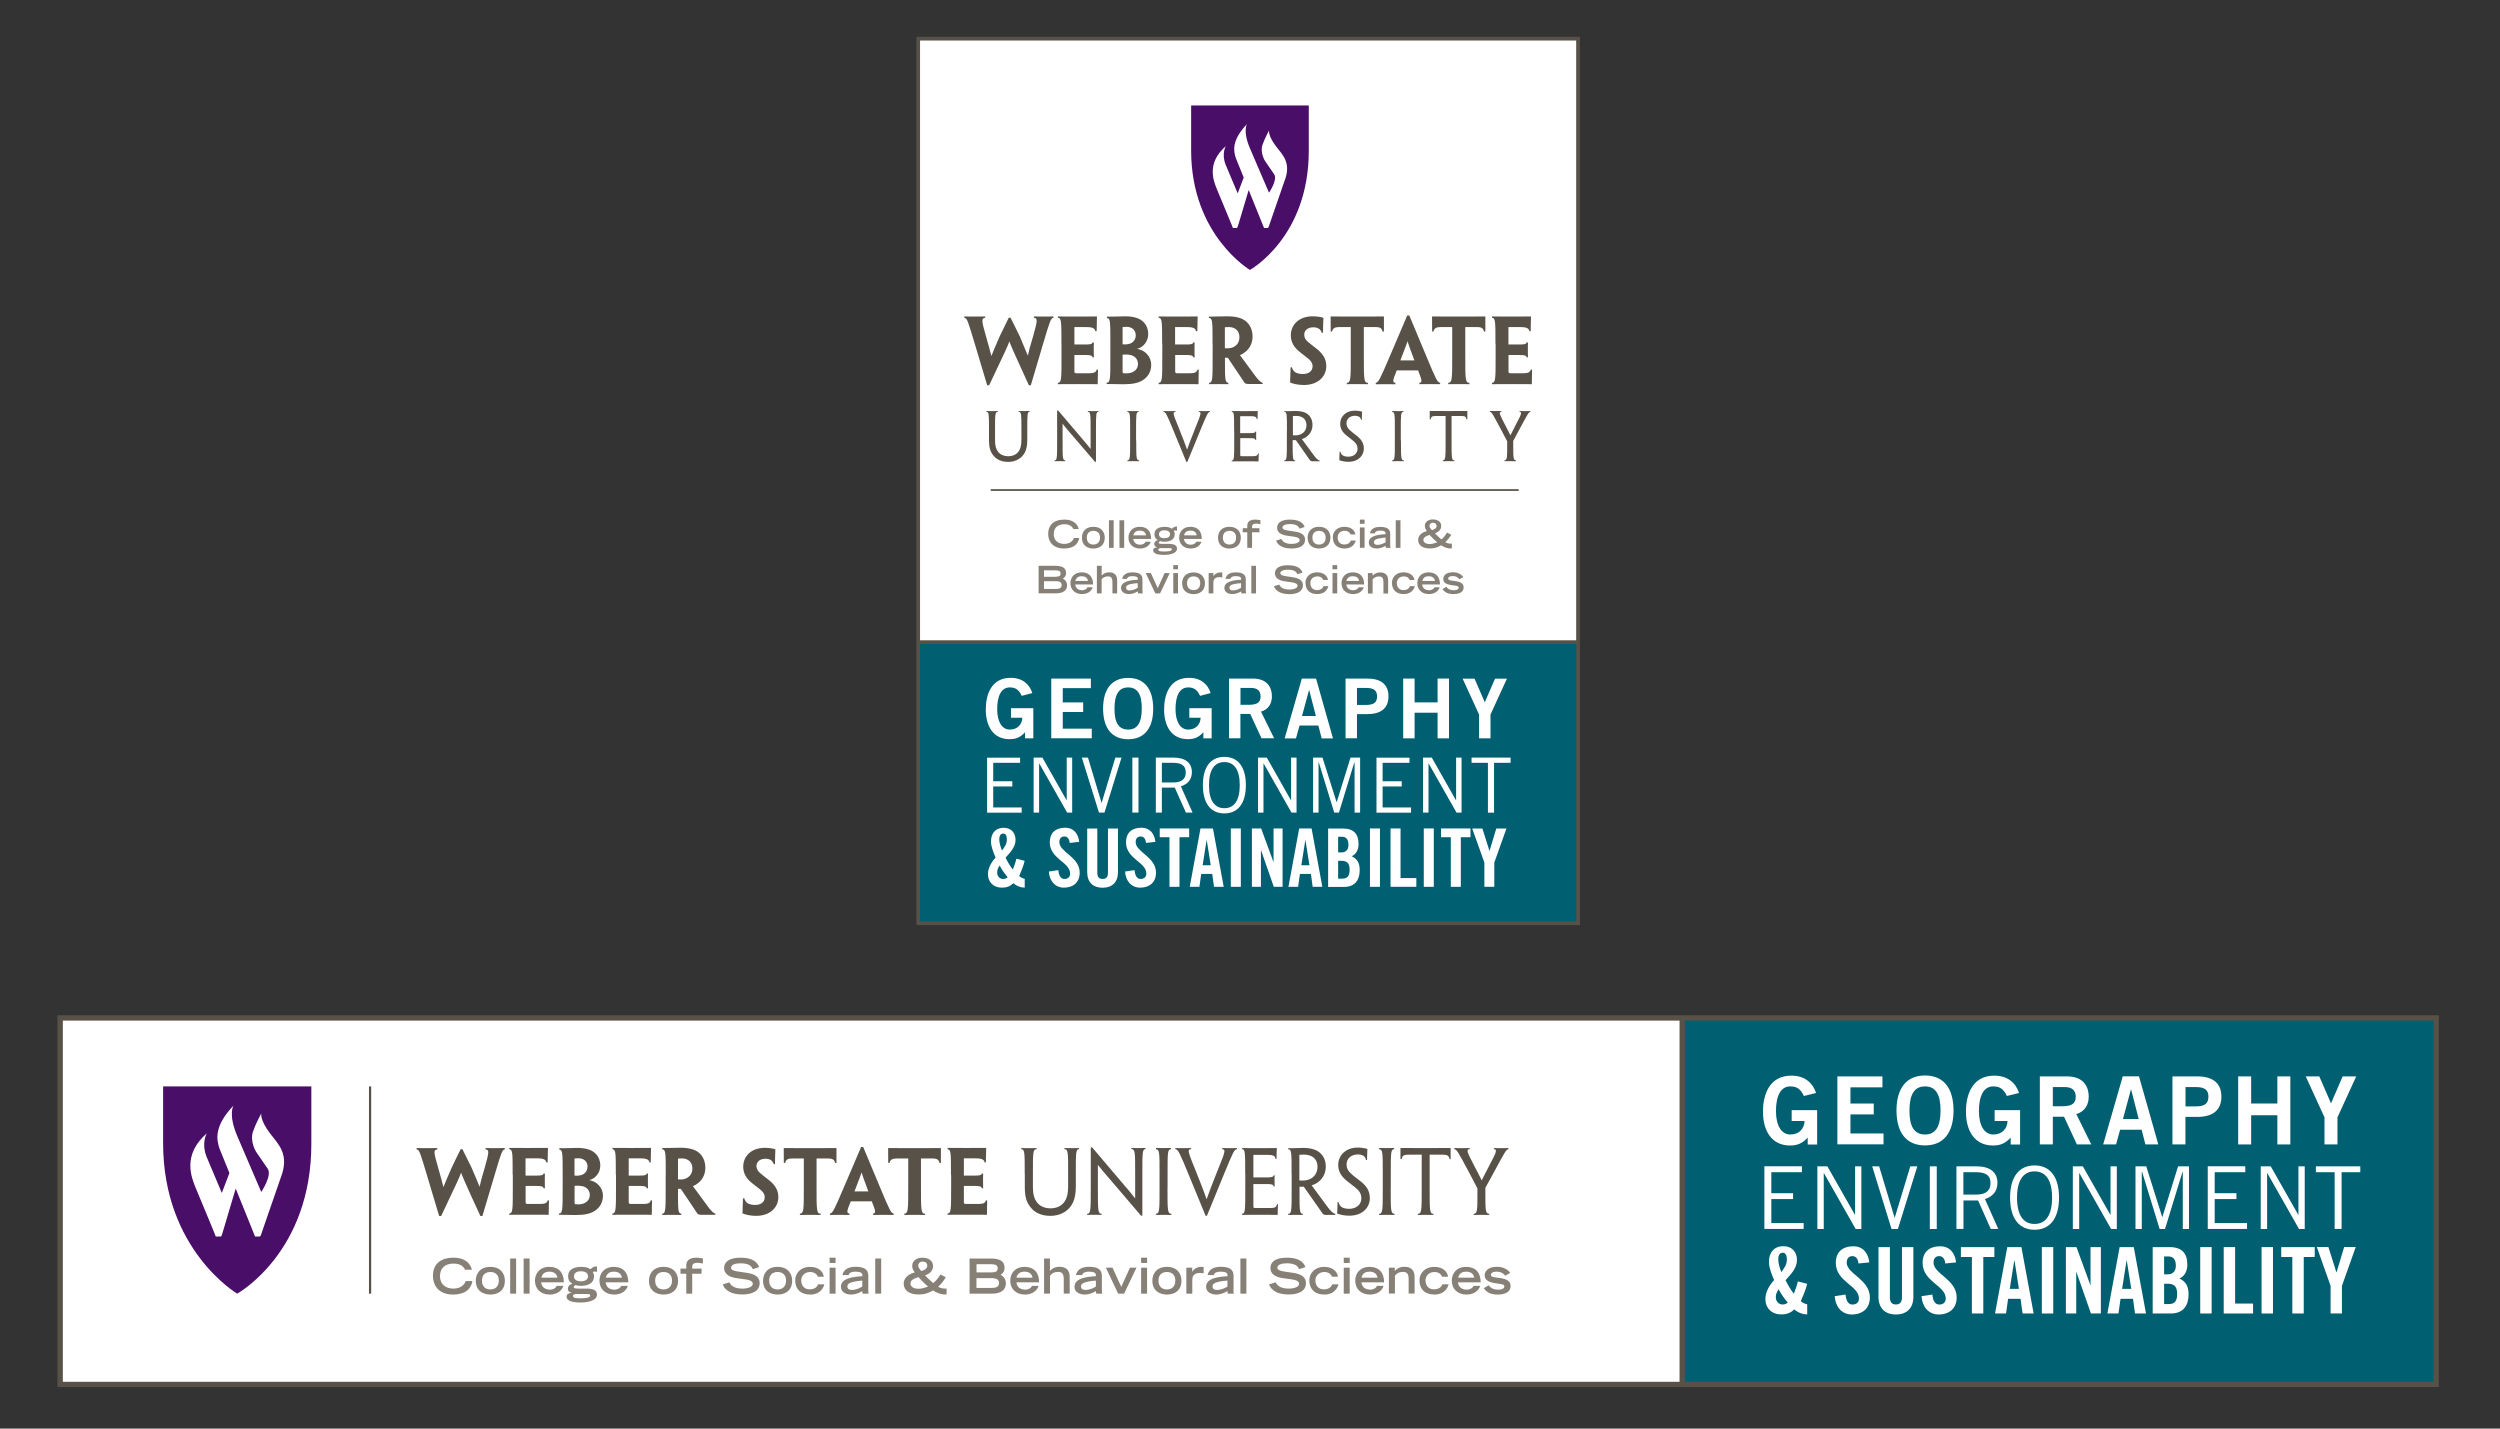 <?xml version="1.0" encoding="utf-8"?>
<!-- Generator: Adobe Illustrator 24.1.2, SVG Export Plug-In . SVG Version: 6.00 Build 0)  -->
<svg version="1.1" id="Layer_1" xmlns="http://www.w3.org/2000/svg" xmlns:xlink="http://www.w3.org/1999/xlink" x="0px" y="0px"
	 viewBox="0 0 302.4 172.8" style="enable-background:new 0 0 302.4 172.8;" xml:space="preserve">
<rect x="0" y="0" width="302.4" height="172.8" fill="#333333" stroke="none"/>
<style type="text/css">
	.st0{fill:#FFFFFF;}
	.st1{fill:#006072;}
	.st2{fill:#585148;}
	.st3{fill:#490E67;}
	.st4{fill:#868077;}
</style>
<g>
	<g>
		<g>
			<rect x="7.28" y="123.13" class="st0" width="287.4" height="44.33"/>
		</g>
	</g>
	<g>
		<rect x="203.5" y="123.11" class="st1" width="91.18" height="44.35"/>
	</g>
	<g>
		<g>
			<path class="st2" d="M295,167.78H6.95v-44.97H295V167.78z M7.6,167.14h286.76v-43.69H7.6V167.14z"/>
		</g>
	</g>
	<g>
		<rect x="203.16" y="123.13" class="st2" width="0.64" height="44.33"/>
	</g>
	<g>
		<g>
			<g>
				<rect x="44.63" y="131.41" class="st2" width="0.27" height="25.07"/>
			</g>
		</g>
		<g>
			<path class="st3" d="M37.66,138.21v-6.8H19.73v6.87c0,12.91,8.96,18.2,8.96,18.2l0,0c0,0,9.02-4.96,8.97-18.23V138.21z"/>
		</g>
		<g>
			<path class="st0" d="M32.67,137.1c-1.27-1.67-1.06-2.43-1.06-2.43s-0.67,1.21-1.01,2.21c-0.41,1.22,0.4,2.48,0.4,2.48l1.39,2.02
				c0.54,0.84-0.79,2.8-0.79,2.8l-2.88-6.71c-1.17-2.73-0.47-3.75-0.47-3.75c-2.38,2.51-2.07,4.1-1.7,5.21c0,0,0.52,1.3,1.2,2.96
				l-0.92,2.41l-1.86-4.42c-0.64-1.68,0.05-2.8,0.05-2.8c-2.99,2.62-1.89,5.31-1.32,6.68c1.28,3.1,2.12,5.06,2.32,5.6
				c0.04,0.12,0.08,0.21,0.08,0.21h0.57c0.05-0.01,0.09-0.03,0.12-0.07c0.03-0.04,0.21-0.65,0.21-0.65l1.51-5.08
				c0.98,2.44,2.21,5.44,2.28,5.65c0.04,0.1,0.06,0.15,0.06,0.15h0.56c0.03-0.01,0.06-0.02,0.1-0.07c0.05-0.06,0.24-0.66,0.24-0.66
				l2.21-6.39C35.05,139.63,33.7,138.45,32.67,137.1z"/>
		</g>
		<g>
			<g>
				<path class="st2" d="M58.35,147.09h-0.24c-1.91-4.13-2.13-4.7-2.33-5.23h-0.01c-0.2,0.54-0.44,1.11-2.41,5.23h-0.24l-1.51-5.05
					c-0.79-2.62-0.87-2.96-1.22-3.01v-0.16c0.27,0,0.66,0.01,1.16,0.01c0.48,0,0.86-0.01,1.35-0.01v0.16
					c-0.51,0.05-0.42,0.4,0.08,2.15c0.37,1.29,0.52,1.85,0.65,2.39h0.02c0.21-0.54,0.4-1,0.98-2.32c0.35-0.76,0.77-1.57,1.09-2.24
					h0.22c0.32,0.65,0.7,1.43,1.1,2.23c0.54,1.26,0.75,1.75,0.95,2.28h0.03c0.11-0.54,0.25-1.05,0.62-2.3
					c0.5-1.8,0.59-2.14,0.09-2.19v-0.16c0.34,0.01,0.75,0.01,1.24,0.01c0.5,0,0.79,0,1.09-0.01v0.16c-0.32,0.06-0.43,0.39-1.2,3
					L58.35,147.09z"/>
			</g>
			<g>
				<path class="st2" d="M62.01,142.11c0-2.69,0-3.06-0.41-3.1v-0.16c0.36,0,1.23,0.01,2.21,0.01c0.88,0,1.81,0,2.47-0.01
					c-0.02,0.51-0.03,1.03-0.04,1.76h-0.16c-0.06-0.39-0.43-0.5-1.14-0.5h-1.37v2.09h1.17c0.74,0,0.93-0.02,1.02-0.25h0.15
					c-0.01,0.31-0.01,0.59-0.01,0.85c0,0.31,0,0.6,0.01,0.94h-0.15c-0.06-0.25-0.28-0.29-0.99-0.29h-1.19v1.89
					c0,0.22,0.02,0.27,0.21,0.29c0.52,0.01,1.1,0.01,1.57,0c0.51-0.01,0.81-0.08,0.88-0.43h0.16c-0.02,0.75-0.03,1.22-0.03,1.74
					c-0.71-0.01-1.55-0.01-2.32-0.01c-1.12,0-2.1,0-2.45,0.01v-0.15c0.43-0.04,0.43-0.4,0.43-3.3V142.11z"/>
			</g>
			<g>
				<path class="st2" d="M72.93,144.66c0,0.82-0.42,1.45-0.99,1.81c-0.51,0.33-1.17,0.5-2.34,0.5c-0.35,0-0.69-0.02-1.09-0.02
					c-0.23,0-0.54-0.01-0.9-0.01v-0.15c0.45-0.02,0.45-0.39,0.45-3.28v-1.39c0-2.69,0-3.02-0.4-3.06v-0.17
					c0.24,0,0.69-0.01,0.96-0.01c0.3-0.01,0.78-0.03,1.2-0.03c0.5,0,1,0.06,1.38,0.19c0.61,0.19,1.41,0.75,1.41,1.95
					c0,0.87-0.59,1.57-1.32,1.75v0.01c0.88,0.15,1.65,0.89,1.65,1.92V144.66z M71.07,141.12c0-0.64-0.46-1.02-1.13-1.02
					c-0.17,0-0.34,0.02-0.45,0.03v2.07c0.11,0,0.22,0.01,0.29,0.01c0.18,0,0.38-0.02,0.58-0.09c0.33-0.11,0.7-0.43,0.7-0.98V141.12z
					 M71.34,144.53c0-0.57-0.39-0.9-0.78-1.02c-0.18-0.05-0.44-0.09-0.67-0.09c-0.1,0-0.28,0.01-0.39,0.02v2.01
					c0,0.15,0.02,0.18,0.08,0.21c0.12,0.02,0.29,0.02,0.41,0.02c0.27,0,0.56-0.06,0.77-0.18c0.28-0.15,0.58-0.45,0.58-0.95V144.53z"
					/>
			</g>
			<g>
				<path class="st2" d="M74.49,142.11c0-2.69,0-3.06-0.41-3.1v-0.16c0.36,0,1.23,0.01,2.21,0.01c0.88,0,1.81,0,2.46-0.01
					c-0.02,0.51-0.03,1.03-0.04,1.76h-0.15c-0.06-0.39-0.43-0.5-1.14-0.5h-1.37v2.09h1.17c0.73,0,0.93-0.02,1.01-0.25h0.15
					c-0.01,0.31-0.01,0.59-0.01,0.85c0,0.31,0,0.6,0.01,0.94h-0.15c-0.06-0.25-0.28-0.29-0.99-0.29h-1.19v1.89
					c0,0.22,0.02,0.27,0.21,0.29c0.52,0.01,1.1,0.01,1.57,0c0.51-0.01,0.81-0.08,0.88-0.43h0.16c-0.02,0.75-0.03,1.22-0.03,1.74
					c-0.71-0.01-1.55-0.01-2.32-0.01c-1.12,0-2.1,0-2.45,0.01v-0.15c0.44-0.04,0.44-0.4,0.44-3.3V142.11z"/>
			</g>
			<g>
				<path class="st2" d="M80.53,142.11c0-2.69,0-3.06-0.43-3.08v-0.16c0.27,0,0.64-0.01,1.07-0.02c0.31-0.01,0.82-0.02,1.16-0.02
					c0.58,0,1.09,0.07,1.52,0.22c0.73,0.25,1.47,0.92,1.47,2.21c0,0.92-0.47,1.53-0.86,1.83c-0.2,0.17-0.44,0.31-0.63,0.38v0.03
					c0.33,0.43,0.62,0.84,1.87,2.54c0.3,0.4,0.6,0.71,0.83,0.76v0.14h-0.95h-0.74c-0.19,0-0.35-0.02-0.47-0.12
					c-0.63-0.94-1.3-1.97-2.02-3.01c-0.1,0-0.24-0.01-0.34-0.01v0.45c0,2.15,0.01,2.52,0.4,2.56v0.15c-0.25-0.01-0.7-0.01-1.13-0.01
					c-0.49,0-0.91,0-1.18,0.01v-0.15c0.42-0.04,0.42-0.4,0.42-3.3V142.11z M83.75,141.33c0-0.73-0.48-1.21-1.28-1.21
					c-0.19,0-0.37,0.02-0.46,0.03v2.51c0.11,0.01,0.23,0.01,0.34,0.01c0.31,0,0.6-0.08,0.82-0.23c0.3-0.18,0.58-0.54,0.58-1.1
					V141.33z"/>
			</g>
			<g>
				<path class="st2" d="M94.15,144.79c0,1.29-1.03,2.28-2.69,2.28c-0.63,0-1.28-0.13-1.65-0.3c0.02-0.53,0.04-1,0.06-1.82h0.16
					c0.07,0.28,0.23,0.48,0.41,0.6c0.24,0.13,0.57,0.2,0.91,0.2c0.66,0,1.15-0.33,1.15-0.93c0-0.37-0.21-0.67-0.59-0.97
					c-0.27-0.22-0.57-0.44-0.88-0.69c-0.74-0.57-1.13-1.2-1.13-2.04c0-1.24,0.94-2.28,2.62-2.28c0.45,0,0.97,0.07,1.27,0.18
					c-0.03,0.59-0.04,1.09-0.05,1.79h-0.16c-0.05-0.23-0.19-0.38-0.35-0.5c-0.15-0.09-0.37-0.15-0.64-0.15
					c-0.64,0-1.09,0.35-1.09,0.89c0,0.34,0.16,0.59,0.43,0.83c0.25,0.23,0.59,0.48,1.04,0.83c0.72,0.57,1.18,1.19,1.18,2.09V144.79z
					"/>
			</g>
			<g>
				<path class="st2" d="M97.23,140.13h-1.4c-0.52,0-0.77,0.13-0.86,0.54h-0.16c0-0.68-0.01-1.29-0.01-1.8
					c0.85,0.01,1.81,0.01,2.61,0.01h1.16c0.89,0,1.84,0,2.61-0.01v1.8h-0.17c-0.09-0.42-0.33-0.54-0.84-0.54h-1.4v3.38
					c0,2.91,0,3.29,0.5,3.3v0.15c-0.34-0.01-0.8-0.01-1.26-0.01c-0.5,0-0.97,0-1.26,0.01v-0.15c0.48-0.05,0.48-0.4,0.48-3.3V140.13z
					"/>
			</g>
			<g>
				<path class="st2" d="M102.91,145.31c-0.45,1.1-0.57,1.45-0.16,1.48v0.17c-0.38,0-0.81-0.01-1.22-0.01
					c-0.55,0-0.91,0.01-1.14,0.01v-0.17c0.32-0.03,0.5-0.38,1.74-3.3l2.03-4.75h0.25l1.99,4.76c1.21,2.9,1.38,3.26,1.7,3.29v0.17
					c-0.24-0.01-0.6-0.01-1.14-0.01c-0.46,0-0.92,0-1.35,0.01v-0.17c0.4-0.03,0.27-0.38-0.16-1.48H102.91z M105.03,144.11
					l-0.01-0.03c-0.59-1.58-0.72-1.99-0.8-2.25h-0.01c-0.07,0.25-0.23,0.65-0.84,2.25l-0.01,0.03H105.03z"/>
			</g>
			<g>
				<path class="st2" d="M109.86,140.13h-1.4c-0.52,0-0.77,0.13-0.86,0.54h-0.16c0-0.68-0.01-1.29-0.01-1.8
					c0.85,0.01,1.81,0.01,2.61,0.01h1.16c0.89,0,1.84,0,2.61-0.01v1.8h-0.17c-0.09-0.42-0.33-0.54-0.84-0.54h-1.4v3.38
					c0,2.91,0,3.29,0.5,3.3v0.15c-0.34-0.01-0.8-0.01-1.26-0.01c-0.5,0-0.97,0-1.26,0.01v-0.15c0.48-0.05,0.48-0.4,0.48-3.3V140.13z
					"/>
			</g>
			<g>
				<path class="st2" d="M115.03,142.11c0-2.69,0-3.06-0.41-3.1v-0.16c0.36,0,1.23,0.01,2.21,0.01c0.88,0,1.81,0,2.46-0.01
					c-0.02,0.51-0.03,1.03-0.04,1.76h-0.15c-0.06-0.39-0.43-0.5-1.14-0.5h-1.37v2.09h1.17c0.73,0,0.93-0.02,1.01-0.25h0.15
					c-0.01,0.31-0.01,0.59-0.01,0.85c0,0.31,0,0.6,0.01,0.94h-0.15c-0.06-0.25-0.28-0.29-0.99-0.29h-1.19v1.89
					c0,0.22,0.02,0.27,0.21,0.29c0.52,0.01,1.1,0.01,1.57,0c0.51-0.01,0.81-0.08,0.88-0.43h0.16c-0.02,0.75-0.03,1.22-0.03,1.74
					c-0.71-0.01-1.55-0.01-2.32-0.01c-1.12,0-2.1,0-2.45,0.01v-0.15c0.44-0.04,0.44-0.4,0.44-3.3V142.11z"/>
			</g>
			<g>
				<path class="st2" d="M123.95,142.01c0-2.66,0-2.98-0.42-3.01v-0.13c0.25,0,0.57,0.01,0.95,0.01c0.36,0,0.67-0.01,0.91-0.01V139
					c-0.45,0.03-0.45,0.35-0.45,3.01v1.56c0,0.92,0.17,1.46,0.52,1.9c0.35,0.46,0.96,0.69,1.62,0.69c0.63,0,1.2-0.22,1.57-0.66
					c0.38-0.44,0.55-1.06,0.55-1.97v-1.52c0-2.66,0.01-2.98-0.46-3.02v-0.12c0.26,0,0.57,0.01,0.9,0.01c0.37,0,0.67-0.01,0.89-0.01
					v0.12c-0.4,0.04-0.4,0.36-0.4,3.02v1.53c0,1.2-0.26,1.97-0.75,2.54c-0.48,0.57-1.3,0.99-2.32,0.99c-1.08,0-1.94-0.38-2.45-1.1
					c-0.46-0.57-0.65-1.27-0.65-2.34V142.01z"/>
			</g>
			<g>
				<path class="st2" d="M138.18,147.05h-0.16c-1.98-2.31-3.15-3.68-3.87-4.53c-0.48-0.55-0.82-0.94-1.34-1.6h-0.01v2.73
					c0,2.81,0,3.14,0.45,3.17v0.13c-0.28-0.01-0.59-0.01-0.92-0.01c-0.37,0-0.6,0-0.84,0.01v-0.12c0.45-0.04,0.45-0.37,0.45-3.21
					v-4.84h0.16c2.02,2.37,3.21,3.78,3.93,4.63c0.46,0.53,0.78,0.91,1.26,1.53h0.02v-2.96c0-2.63,0-2.96-0.46-3v-0.12
					c0.24,0,0.56,0.01,0.87,0.01c0.35,0,0.62-0.01,0.85-0.01v0.12c-0.39,0.04-0.39,0.37-0.39,3.03V147.05z"/>
			</g>
			<g>
				<path class="st2" d="M141.22,143.63c0,2.85,0,3.15,0.47,3.2v0.13c-0.26,0-0.59-0.01-0.95-0.01c-0.4,0-0.71,0.01-0.93,0.01v-0.13
					c0.45-0.05,0.45-0.35,0.45-3.19v-1.63c0-2.66,0-2.96-0.44-3v-0.15c0.23,0,0.54,0.01,0.91,0.01c0.34,0,0.69-0.01,0.91-0.01V139
					c-0.41,0.05-0.41,0.34-0.41,3.01V143.63z"/>
			</g>
			<g>
				<path class="st2" d="M145.99,147.06h-0.16l-2.08-5.05c-1.1-2.67-1.25-2.98-1.59-3.01v-0.13c0.16,0,0.5,0.01,0.9,0.01
					c0.4,0,0.78-0.01,1.02-0.01V139c-0.51,0.03-0.37,0.34,0.6,2.73c0.65,1.65,0.96,2.41,1.26,3.31h0.02
					c0.31-0.89,0.6-1.65,1.26-3.31c0.96-2.38,1.1-2.69,0.61-2.73v-0.13c0.25,0.01,0.64,0.01,0.98,0.01c0.35,0,0.66,0,0.82-0.01V139
					c-0.33,0.03-0.47,0.34-1.57,3.01L145.99,147.06z"/>
			</g>
			<g>
				<path class="st2" d="M150.62,142.01c0-2.66,0-2.98-0.38-3.01v-0.13c0.38,0,1.11,0.01,1.95,0.01c0.83,0,1.71-0.01,2.26-0.01
					c-0.02,0.44-0.04,0.87-0.04,1.32h-0.12c-0.05-0.42-0.35-0.5-1.07-0.5h-1.61v2.73h1.42c0.74,0,0.96-0.01,1.04-0.26h0.11
					c-0.01,0.23-0.01,0.44-0.01,0.65c0,0.24,0,0.47,0.01,0.72h-0.11c-0.06-0.29-0.28-0.31-1.01-0.31h-1.45v2.65
					c0,0.22,0.01,0.24,0.21,0.25h1.8c0.49,0,0.77-0.04,0.85-0.46h0.12c-0.02,0.37-0.04,0.85-0.04,1.29c-0.62,0-1.46-0.01-2.24-0.01
					c-0.9,0-1.7,0.01-2.08,0.01v-0.13c0.4-0.03,0.4-0.35,0.4-3.2V142.01z"/>
			</g>
			<g>
				<path class="st2" d="M156.23,142.01c0-2.66,0-2.98-0.42-3v-0.12c0.27,0,0.5-0.01,0.82-0.01c0.28-0.01,0.7-0.03,0.97-0.03
					c0.53,0,1.02,0.06,1.43,0.22c0.61,0.22,1.34,0.84,1.34,2.03c0,0.99-0.53,1.6-0.96,1.91c-0.23,0.17-0.5,0.3-0.74,0.37v0.02
					c0.23,0.32,0.46,0.63,1.98,2.68c0.28,0.37,0.61,0.71,0.87,0.75v0.13c-0.22,0-0.44-0.01-0.69-0.01c-0.19,0-0.29,0.01-0.46,0.01
					c-0.14,0-0.27-0.05-0.37-0.15c-0.65-0.93-1.35-1.94-2.29-3.26h-0.52v0.44c0,2.49,0,2.81,0.4,2.84v0.13
					c-0.24,0-0.53-0.01-0.86-0.01c-0.37,0-0.64,0.01-0.91,0.01v-0.13c0.42-0.03,0.42-0.35,0.42-3.2V142.01z M159.37,141.14
					c0-0.91-0.61-1.48-1.66-1.48c-0.2,0-0.44,0.01-0.54,0.02v3.11c0.11,0.01,0.24,0.01,0.4,0.01c0.37,0,0.72-0.08,1-0.24
					c0.4-0.23,0.79-0.67,0.79-1.41V141.14z"/>
			</g>
			<g>
				<path class="st2" d="M165.7,144.91c0,1.13-0.87,2.14-2.5,2.14c-0.54,0-1.13-0.12-1.46-0.26c0.03-0.46,0.04-0.85,0.05-1.38h0.13
					c0.05,0.29,0.19,0.49,0.38,0.61c0.22,0.13,0.54,0.2,0.89,0.2c0.83,0,1.48-0.49,1.48-1.27c0-0.48-0.19-0.86-0.66-1.25
					c-0.33-0.27-0.64-0.5-1.02-0.8c-0.73-0.58-1.12-1.15-1.12-1.99c0-1.14,0.9-2.1,2.37-2.1c0.43,0,0.87,0.07,1.16,0.17
					c-0.02,0.44-0.04,0.85-0.05,1.33h-0.12c-0.04-0.26-0.17-0.41-0.33-0.52c-0.15-0.08-0.39-0.15-0.63-0.15
					c-0.8,0-1.39,0.47-1.39,1.21c0,0.43,0.17,0.77,0.5,1.07c0.28,0.28,0.62,0.52,1.08,0.88c0.72,0.55,1.23,1.13,1.23,2.1V144.91z"/>
			</g>
			<g>
				<path class="st2" d="M168.22,143.63c0,2.85,0,3.15,0.47,3.2v0.13c-0.26,0-0.59-0.01-0.95-0.01c-0.4,0-0.71,0.01-0.93,0.01v-0.13
					c0.45-0.05,0.45-0.35,0.45-3.19v-1.63c0-2.66,0-2.96-0.44-3v-0.15c0.23,0,0.54,0.01,0.91,0.01c0.34,0,0.69-0.01,0.91-0.01V139
					c-0.41,0.05-0.41,0.34-0.41,3.01V143.63z"/>
			</g>
			<g>
				<path class="st2" d="M171.96,139.67h-1.57c-0.57,0-0.76,0.09-0.85,0.54h-0.14v-1.35c0.83,0.01,1.83,0.01,2.59,0.01h0.89
					c0.84,0,1.84,0,2.59-0.01v1.35h-0.13c-0.09-0.45-0.3-0.54-0.84-0.54h-1.57v3.96c0,2.86,0,3.18,0.46,3.2v0.13
					c-0.26-0.01-0.59-0.01-0.94-0.01c-0.37,0-0.72,0-0.95,0.01v-0.13c0.47-0.04,0.47-0.34,0.47-3.2V139.67z"/>
			</g>
			<g>
				<path class="st2" d="M179.67,143.68v0.36c0,2.41-0.01,2.74,0.47,2.79v0.13c-0.25-0.01-0.58-0.01-0.93-0.01
					c-0.42,0-0.78,0-0.96,0.01v-0.13c0.46-0.04,0.46-0.37,0.46-2.78v-0.3l-0.9-1.72c-1.45-2.71-1.58-2.99-1.91-3.03v-0.13
					c0.12,0,0.46,0.01,0.84,0.01c0.36,0,0.74-0.01,1.04-0.01V139c-0.48,0.04-0.31,0.35,0.52,1.97c0.45,0.84,0.71,1.37,0.92,1.79
					h0.02c0.2-0.42,0.47-0.93,0.91-1.78c0.85-1.61,1-1.95,0.55-1.98v-0.13c0.32,0.01,0.64,0.01,0.99,0.01c0.36,0,0.6,0,0.77-0.01
					V139c-0.29,0.04-0.41,0.31-1.89,3.04L179.67,143.68z"/>
			</g>
		</g>
		<g>
			<g>
				<path class="st4" d="M57.14,154.97c-0.08,0.47-0.42,1.62-2.37,1.62c-1.34,0-2.4-0.75-2.4-2.3c0-1.24,0.78-2.16,2.47-2.16
					c1.9,0,2.18,1.23,2.24,1.46h-0.83c-0.05-0.15-0.37-0.75-1.37-0.75c-1.17,0-1.66,0.66-1.66,1.54c0,0.98,0.71,1.49,1.62,1.49
					c0.97,0,1.4-0.58,1.48-0.91H57.14z"/>
			</g>
			<g>
				<path class="st4" d="M57.55,154.91c0-0.84,0.51-1.67,1.76-1.67c1.25,0,1.76,0.83,1.76,1.67c0,1.25-0.9,1.68-1.76,1.68
					C58.45,156.58,57.55,156.16,57.55,154.91z M60.34,154.9c0-0.74-0.47-1.04-1.02-1.04c-0.56,0-1.02,0.3-1.02,1.04
					c0,0.67,0.37,1.07,1.02,1.07C59.96,155.96,60.34,155.56,60.34,154.9z"/>
			</g>
			<g>
				<path class="st4" d="M61.71,152.23h0.72v4.25h-0.72V152.23z"/>
			</g>
			<g>
				<path class="st4" d="M63.34,152.23h0.72v4.25h-0.72V152.23z"/>
			</g>
			<g>
				<path class="st4" d="M68.14,155.54c-0.05,0.26-0.47,1.05-1.64,1.05c-1.12,0-1.79-0.7-1.79-1.68c0-0.89,0.58-1.67,1.74-1.67
					c1.18,0.01,1.75,0.74,1.75,1.87h-2.75c0.03,0.2,0.14,0.85,1.03,0.89c0.46,0,0.76-0.22,0.86-0.46H68.14z M67.43,154.55
					c-0.11-0.53-0.47-0.73-0.99-0.73c-0.38,0-0.82,0.13-0.96,0.73H67.43z"/>
			</g>
			<g>
				<path class="st4" d="M72.19,153.85c-0.06-0.02-0.18-0.06-0.26-0.05c-0.08,0-0.19,0.04-0.23,0.06c0.05,0.06,0.15,0.25,0.15,0.52
					c0,0.85-0.76,1.16-1.59,1.16c-0.29,0-0.52-0.05-0.66-0.1c-0.08,0.05-0.2,0.14-0.2,0.25c0,0.11,0.07,0.19,0.7,0.18h0.99
					c0.71,0.02,1.12,0.23,1.12,0.72c0,0.75-1.09,0.96-2.04,0.96c-0.88,0-1.64-0.18-1.64-0.7c0-0.37,0.33-0.43,0.63-0.48v-0.01
					c-0.27-0.02-0.47-0.17-0.47-0.48c0-0.32,0.3-0.56,0.55-0.59v-0.01c-0.35-0.19-0.52-0.5-0.52-0.9c0-0.92,0.85-1.14,1.62-1.14
					c0.55,0,0.87,0.14,1.09,0.29c0.11-0.12,0.34-0.34,0.66-0.34h0.12V153.85z M69.73,156.52c-0.17,0-0.42,0.05-0.42,0.23
					c0,0.26,0.34,0.29,0.91,0.29c0.57,0,1.17-0.06,1.17-0.32c0-0.22-0.13-0.2-0.93-0.2H69.73z M71.13,154.38
					c0-0.47-0.48-0.61-0.86-0.61c-0.4,0-0.84,0.14-0.84,0.61c0,0.49,0.45,0.61,0.84,0.61C70.64,155,71.13,154.84,71.13,154.38z"/>
			</g>
			<g>
				<path class="st4" d="M75.94,155.54c-0.05,0.26-0.47,1.05-1.64,1.05c-1.12,0-1.79-0.7-1.79-1.68c0-0.89,0.58-1.67,1.74-1.67
					c1.18,0.01,1.75,0.74,1.75,1.87h-2.75c0.03,0.2,0.14,0.85,1.03,0.89c0.46,0,0.76-0.22,0.86-0.46H75.94z M75.23,154.55
					c-0.11-0.53-0.47-0.73-0.99-0.73c-0.38,0-0.82,0.13-0.96,0.73H75.23z"/>
			</g>
			<g>
				<path class="st4" d="M78.5,154.91c0-0.84,0.51-1.67,1.76-1.67c1.25,0,1.76,0.83,1.76,1.67c0,1.25-0.9,1.68-1.76,1.68
					C79.4,156.58,78.5,156.16,78.5,154.91z M81.29,154.9c0-0.74-0.47-1.04-1.02-1.04c-0.56,0-1.02,0.3-1.02,1.04
					c0,0.67,0.37,1.07,1.02,1.07C80.91,155.96,81.29,155.56,81.29,154.9z"/>
			</g>
			<g>
				<path class="st4" d="M83.01,156.48v-2.41h-0.7v-0.62h0.7v-0.36c0-0.97,0.99-0.96,1.23-0.96c0.27,0,0.47,0.04,0.78,0.09v0.62
					c-0.38-0.09-0.47-0.09-0.64-0.09c-0.59-0.02-0.65,0.29-0.65,0.48v0.22h1.13v0.62h-1.13v2.41H83.01z"/>
			</g>
			<g>
				<path class="st4" d="M91.05,153.52c-0.13-0.38-0.48-0.71-1.49-0.71c-0.56,0-1.13,0.14-1.13,0.53c0,0.18,0.1,0.37,0.95,0.48
					l1,0.15c0.95,0.15,1.51,0.51,1.51,1.23c0,1-0.96,1.38-2.09,1.38c-1.82,0-2.27-0.9-2.37-1.22l0.8-0.25
					c0.15,0.31,0.47,0.76,1.59,0.76c0.68,0,1.24-0.22,1.24-0.59c0-0.27-0.32-0.46-0.92-0.53l-1.02-0.14
					c-0.98-0.13-1.53-0.56-1.53-1.21c0-1.27,1.65-1.27,1.98-1.27c1.83,0,2.14,0.85,2.25,1.14L91.05,153.52z"/>
			</g>
			<g>
				<path class="st4" d="M92.3,154.91c0-0.84,0.51-1.67,1.76-1.67s1.76,0.83,1.76,1.67c0,1.25-0.9,1.68-1.76,1.68
					S92.3,156.16,92.3,154.91z M95.08,154.9c0-0.74-0.47-1.04-1.02-1.04c-0.56,0-1.02,0.3-1.02,1.04c0,0.67,0.37,1.07,1.02,1.07
					S95.08,155.56,95.08,154.9z"/>
			</g>
			<g>
				<path class="st4" d="M99.71,155.36c-0.1,0.44-0.54,1.23-1.69,1.23c-1,0-1.83-0.49-1.83-1.75c0-0.82,0.65-1.59,1.76-1.6
					c1.15-0.01,1.64,0.65,1.69,1.19h-0.72c-0.07-0.25-0.38-0.57-0.92-0.57c-0.68,0-1.08,0.5-1.08,1c0,0.6,0.32,1.1,1.02,1.1
					c0.62,0,0.94-0.33,1-0.61H99.71z"/>
			</g>
			<g>
				<path class="st4" d="M100.35,152.13h0.72v0.64h-0.72V152.13z M100.35,153.34h0.72v3.14h-0.72V153.34z"/>
			</g>
			<g>
				<path class="st4" d="M105.02,155.97c0,0.21,0.01,0.42,0.06,0.51h-0.74c-0.02-0.11-0.04-0.21-0.04-0.31
					c-0.3,0.17-0.75,0.42-1.37,0.42c-0.41,0-1.21-0.18-1.21-0.95c0-1.06,1.58-1.21,2.59-1.27v-0.14c0-0.24-0.22-0.41-0.81-0.41
					c-0.67,0-0.81,0.24-0.85,0.41h-0.75c0.18-0.85,1.01-1,1.59-1c1.51,0,1.54,0.74,1.54,1.17V155.97z M104.3,154.9
					c-0.42,0.02-0.79,0.08-1.13,0.16c-0.45,0.11-0.66,0.26-0.67,0.53c-0.01,0.27,0.17,0.44,0.53,0.44c0.55,0,0.99-0.24,1.27-0.41
					V154.9z"/>
			</g>
			<g>
				<path class="st4" d="M105.87,152.23h0.72v4.25h-0.72V152.23z"/>
			</g>
			<g>
				<path class="st4" d="M114.37,156.58c-0.67,0-1.24-0.29-1.52-0.5l-0.2,0.13c-0.54,0.27-0.95,0.37-1.56,0.37
					c-1.06,0-1.78-0.47-1.78-1.32c0-0.68,0.59-1.12,1.17-1.3l0.18-0.05l-0.1-0.13c-0.17-0.23-0.22-0.46-0.22-0.66
					c0-0.66,0.61-0.99,1.22-0.99c0.65,0,1.3,0.29,1.3,1.01c0,0.64-0.49,0.96-0.91,1.11l-0.06,0.02l0.05,0.05
					c0.26,0.26,0.54,0.54,0.81,0.77l0.13,0.11l0.05-0.04c0.32-0.25,0.61-0.65,0.78-0.92l0.05-0.08l0.65,0.34l-0.05,0.08
					c-0.21,0.34-0.44,0.64-0.74,0.93l-0.14,0.13c0.24,0.17,0.6,0.23,0.87,0.23h0.15v0.71H114.37z M111.1,155.89
					c0.34,0,0.65-0.09,0.97-0.2l0.19-0.08l-0.19-0.16c-0.24-0.2-0.52-0.47-0.82-0.8l-0.16-0.18l-0.16,0.06
					c-0.33,0.11-0.8,0.3-0.8,0.71C110.13,155.75,110.7,155.89,111.1,155.89z M111.59,153.7c0.28-0.09,0.57-0.28,0.57-0.6
					c0-0.32-0.23-0.5-0.55-0.5c-0.32,0-0.54,0.19-0.54,0.51c0,0.2,0.16,0.39,0.28,0.53l0.11,0.1L111.59,153.7z"/>
			</g>
			<g>
				<path class="st4" d="M117.29,152.23h2.56c1,0,1.66,0.28,1.66,1.09c0,0.54-0.26,0.74-0.49,0.88c0.3,0.13,0.65,0.49,0.65,1.05
					c0,0.8-0.64,1.23-1.67,1.23h-2.72V152.23z M119.9,153.91c0.54,0,0.78-0.13,0.78-0.49c0-0.36-0.24-0.5-0.78-0.5h-1.78v0.99H119.9
					z M119.92,155.79c0.53,0,0.92-0.11,0.92-0.61c0-0.44-0.36-0.58-0.92-0.58h-1.81v1.19H119.92z"/>
			</g>
			<g>
				<path class="st4" d="M125.62,155.54c-0.05,0.26-0.47,1.05-1.63,1.05c-1.12,0-1.79-0.7-1.79-1.68c0-0.89,0.58-1.67,1.74-1.67
					c1.18,0.01,1.75,0.74,1.75,1.87h-2.75c0.03,0.2,0.14,0.85,1.03,0.89c0.46,0,0.76-0.22,0.86-0.46H125.62z M124.9,154.55
					c-0.11-0.53-0.47-0.73-0.99-0.73c-0.38,0-0.82,0.13-0.96,0.73H124.9z"/>
			</g>
			<g>
				<path class="st4" d="M126.27,152.23H127v1.5c0.2-0.22,0.53-0.5,1.16-0.5c0.65,0,1.23,0.28,1.23,1.23v2.01h-0.72v-1.74
					c0-0.62-0.19-0.88-0.67-0.88c-0.58,0-0.81,0.24-0.99,0.46v2.16h-0.72V152.23z"/>
			</g>
			<g>
				<path class="st4" d="M133.28,155.97c0,0.21,0.01,0.42,0.06,0.51h-0.74c-0.02-0.11-0.04-0.21-0.04-0.31
					c-0.3,0.17-0.75,0.42-1.37,0.42c-0.42,0-1.22-0.18-1.22-0.95c0-1.06,1.58-1.21,2.59-1.27v-0.14c0-0.24-0.22-0.41-0.81-0.41
					c-0.67,0-0.81,0.24-0.85,0.41h-0.75c0.17-0.85,1.01-1,1.59-1c1.51,0,1.54,0.74,1.54,1.17V155.97z M132.56,154.9
					c-0.42,0.02-0.79,0.08-1.13,0.16c-0.45,0.11-0.66,0.26-0.67,0.53c-0.01,0.27,0.17,0.44,0.53,0.44c0.55,0,0.99-0.24,1.27-0.41
					V154.9z"/>
			</g>
			<g>
				<path class="st4" d="M134.57,153.34l1.06,2.32l1.05-2.32h0.79l-1.5,3.14h-0.72l-1.48-3.14H134.57z"/>
			</g>
			<g>
				<path class="st4" d="M138.03,152.13h0.72v0.64h-0.72V152.13z M138.03,153.34h0.72v3.14h-0.72V153.34z"/>
			</g>
			<g>
				<path class="st4" d="M139.39,154.91c0-0.84,0.51-1.67,1.76-1.67c1.25,0,1.76,0.83,1.76,1.67c0,1.25-0.9,1.68-1.76,1.68
					C140.29,156.58,139.39,156.16,139.39,154.91z M142.17,154.9c0-0.74-0.47-1.04-1.02-1.04c-0.56,0-1.02,0.3-1.02,1.04
					c0,0.67,0.37,1.07,1.02,1.07S142.17,155.56,142.17,154.9z"/>
			</g>
			<g>
				<path class="st4" d="M143.49,153.34h0.72v0.47h0.02c0.16-0.26,0.47-0.57,1.1-0.57c0.1,0,0.18,0,0.26,0.01v0.78
					c-0.07-0.02-0.2-0.06-0.44-0.06c-0.92,0.01-0.92,0.62-0.93,0.84v1.67h-0.72V153.34z"/>
			</g>
			<g>
				<path class="st4" d="M149.19,155.97c0,0.21,0.01,0.42,0.06,0.51h-0.74c-0.02-0.11-0.04-0.21-0.04-0.31
					c-0.3,0.17-0.75,0.42-1.37,0.42c-0.41,0-1.21-0.18-1.21-0.95c0-1.06,1.58-1.21,2.59-1.27v-0.14c0-0.24-0.22-0.41-0.81-0.41
					c-0.67,0-0.81,0.24-0.85,0.41h-0.75c0.18-0.85,1.01-1,1.6-1c1.51,0,1.54,0.74,1.54,1.17V155.97z M148.47,154.9
					c-0.42,0.02-0.79,0.08-1.13,0.16c-0.45,0.11-0.66,0.26-0.67,0.53c-0.01,0.27,0.17,0.44,0.53,0.44c0.55,0,0.99-0.24,1.27-0.41
					V154.9z"/>
			</g>
			<g>
				<path class="st4" d="M150.04,152.23h0.72v4.25h-0.72V152.23z"/>
			</g>
			<g>
				<path class="st4" d="M157.13,153.52c-0.13-0.38-0.48-0.71-1.49-0.71c-0.56,0-1.13,0.14-1.13,0.53c0,0.18,0.11,0.37,0.95,0.48
					l1,0.15c0.95,0.15,1.51,0.51,1.51,1.23c0,1-0.96,1.38-2.09,1.38c-1.82,0-2.27-0.9-2.37-1.22l0.8-0.25
					c0.15,0.31,0.47,0.76,1.59,0.76c0.68,0,1.24-0.22,1.24-0.59c0-0.27-0.32-0.46-0.92-0.53l-1.02-0.14
					c-0.98-0.13-1.53-0.56-1.53-1.21c0-1.27,1.65-1.27,1.98-1.27c1.83,0,2.14,0.85,2.25,1.14L157.13,153.52z"/>
			</g>
			<g>
				<path class="st4" d="M161.9,155.36c-0.1,0.44-0.54,1.23-1.69,1.23c-1,0-1.83-0.49-1.83-1.75c0-0.82,0.65-1.59,1.76-1.6
					c1.15-0.01,1.64,0.65,1.69,1.19h-0.72c-0.07-0.25-0.38-0.57-0.92-0.57c-0.68,0-1.08,0.5-1.08,1c0,0.6,0.32,1.1,1.02,1.1
					c0.63,0,0.94-0.33,1-0.61H161.9z"/>
			</g>
			<g>
				<path class="st4" d="M162.54,152.13h0.72v0.64h-0.72V152.13z M162.54,153.34h0.72v3.14h-0.72V153.34z"/>
			</g>
			<g>
				<path class="st4" d="M167.35,155.54c-0.05,0.26-0.47,1.05-1.63,1.05c-1.12,0-1.79-0.7-1.79-1.68c0-0.89,0.58-1.67,1.74-1.67
					c1.18,0.01,1.75,0.74,1.75,1.87h-2.75c0.03,0.2,0.14,0.85,1.03,0.89c0.46,0,0.76-0.22,0.86-0.46H167.35z M166.63,154.55
					c-0.11-0.53-0.47-0.73-0.99-0.73c-0.38,0-0.82,0.13-0.96,0.73H166.63z"/>
			</g>
			<g>
				<path class="st4" d="M168,153.34h0.71v0.39c0.23-0.22,0.54-0.5,1.17-0.5c0.65,0,1.23,0.28,1.23,1.23v2.01h-0.72v-1.74
					c0-0.62-0.19-0.88-0.67-0.88c-0.58,0-0.81,0.24-0.99,0.46v2.16H168V153.34z"/>
			</g>
			<g>
				<path class="st4" d="M175.22,155.36c-0.1,0.44-0.54,1.23-1.69,1.23c-1,0-1.83-0.49-1.83-1.75c0-0.82,0.65-1.59,1.76-1.6
					c1.15-0.01,1.64,0.65,1.69,1.19h-0.72c-0.07-0.25-0.38-0.57-0.92-0.57c-0.68,0-1.08,0.5-1.08,1c0,0.6,0.32,1.1,1.02,1.1
					c0.62,0,0.94-0.33,1-0.61H175.22z"/>
			</g>
			<g>
				<path class="st4" d="M179.04,155.54c-0.05,0.26-0.47,1.05-1.64,1.05c-1.12,0-1.79-0.7-1.79-1.68c0-0.89,0.58-1.67,1.74-1.67
					c1.18,0.01,1.75,0.74,1.75,1.87h-2.75c0.03,0.2,0.14,0.85,1.03,0.89c0.46,0,0.76-0.22,0.86-0.46H179.04z M178.33,154.55
					c-0.11-0.53-0.47-0.73-0.99-0.73c-0.38,0-0.82,0.13-0.96,0.73H178.33z"/>
			</g>
			<g>
				<path class="st4" d="M182.06,154.31c-0.11-0.15-0.36-0.49-1.02-0.49c-0.53,0-0.7,0.2-0.7,0.38c0,0.24,0.3,0.29,0.74,0.34
					c0.86,0.11,1.64,0.24,1.64,1.02c0,0.92-1.06,1.03-1.56,1.03c-1.08,0-1.42-0.43-1.69-0.77l0.61-0.36
					c0.25,0.41,0.69,0.54,1.15,0.54c0.39,0,0.74-0.12,0.74-0.39c0-0.24-0.18-0.26-0.95-0.37c-1.19-0.15-1.43-0.53-1.43-1.01
					c0-0.33,0.26-1,1.48-1c0.36,0,1.13,0.08,1.61,0.74L182.06,154.31z"/>
			</g>
		</g>
	</g>
	<g>
		<path class="st0" d="M218.2,132.57c-0.38-0.82-0.83-1.16-1.65-1.16c-1.16,0-1.73,1.16-1.73,2.99c0,1.73,0.65,2.83,1.74,2.83
			c1.03,0,1.69-0.68,1.72-1.63h-1.56v-1.32h3.08v4.16h-1.14v-0.84c-0.66,0.73-1.28,0.96-2.14,0.96c-2.23,0-3.27-1.78-3.27-4.1
			c0-2.1,0.8-4.35,3.43-4.35c1.64,0,2.6,0.89,2.99,2.1L218.2,132.57z"/>
		<path class="st0" d="M222.25,138.43v-8.23h5.45v1.32h-3.87v1.96h2.82v1.32h-2.82v2.3h4v1.32H222.25z"/>
		<path class="st0" d="M232.85,138.55c-2.25,0-3.45-1.54-3.45-4.23c0-2.69,1.21-4.23,3.45-4.23c2.24,0,3.45,1.54,3.45,4.23
			C236.3,137.01,235.09,138.55,232.85,138.55z M232.85,131.41c-1.29,0-1.88,0.98-1.88,2.91c-0.02,1.93,0.58,2.91,1.88,2.91
			c1.29,0,1.88-0.98,1.88-2.91C234.73,132.39,234.14,131.41,232.85,131.41z"/>
		<path class="st0" d="M242.75,132.57c-0.38-0.82-0.83-1.16-1.65-1.16c-1.16,0-1.73,1.16-1.73,2.99c0,1.73,0.65,2.83,1.74,2.83
			c1.03,0,1.69-0.68,1.72-1.63h-1.56v-1.32h3.08v4.16h-1.14v-0.84c-0.66,0.73-1.28,0.96-2.14,0.96c-2.23,0-3.27-1.78-3.27-4.1
			c0-2.1,0.8-4.35,3.43-4.35c1.64,0,2.6,0.89,2.99,2.1L242.75,132.57z"/>
		<path class="st0" d="M246.74,138.43v-8.23h3.28c1.87,0,2.62,1.08,2.63,2.44c0.01,1.01-0.5,1.83-1.5,2.12l1.81,3.67h-1.74
			l-1.55-3.35h-1.36v3.35H246.74z M248.31,133.81h1.16c1.23,0,1.61-0.39,1.61-1.16c0-0.78-0.47-1.16-1.33-1.16h-1.44V133.81z"/>
		<path class="st0" d="M256.77,130.19h1.96l2.34,8.24h-1.56l-0.46-1.78h-2.6l-0.49,1.78h-1.56L256.77,130.19z M256.79,135.36h1.91
			l-0.92-3.58h-0.02L256.79,135.36z"/>
		<path class="st0" d="M262.78,138.43v-8.23h3.01c1.78,0,2.91,0.74,2.91,2.45c0,1.71-1.13,2.45-2.91,2.45h-1.44v3.33H262.78z
			 M264.36,133.83h1.25c1.18,0,1.52-0.44,1.52-1.17s-0.33-1.17-1.52-1.17h-1.25V133.83z"/>
		<path class="st0" d="M270.73,138.43v-8.23h1.57v3.28h3.17v-3.28h1.57v8.23h-1.57v-3.53h-3.17v3.53H270.73z"/>
		<path class="st0" d="M281.96,133.46l1.41-3.26h1.64l-2.27,4.95v3.28h-1.57v-3.28l-2.27-4.95h1.64L281.96,133.46z"/>
		<path class="st0" d="M217.96,141.08v0.71h-3.7v2.54h2.63v0.71h-2.63v2.9h3.91v0.71h-4.75v-7.58H217.96z"/>
		<path class="st0" d="M219.83,148.66v-7.58h1.21l3.31,5.83h0.04v-5.83h0.76v7.58h-0.69l-3.84-6.76h-0.02v6.76H219.83z"/>
		<path class="st0" d="M226.46,141.08h0.84l1.87,6.21h0.02l1.88-6.21h0.85l-2.35,7.58h-0.77L226.46,141.08z"/>
		<path class="st0" d="M234.27,141.08v7.58h-0.84v-7.58H234.27z"/>
		<path class="st0" d="M236.65,148.66v-7.58h2.43c1.64,0,2.53,0.73,2.53,1.99c0,1.07-0.62,1.68-1.51,1.97l1.61,3.61h-0.91
			l-1.53-3.44h-1.77v3.44H236.65z M237.49,144.5h1.52c1.15,0,1.76-0.43,1.76-1.39c0-1.02-0.69-1.32-1.77-1.32h-1.51V144.5z"/>
		<path class="st0" d="M246.1,140.97c1.86,0,2.96,1.36,2.96,3.89c0,2.53-1.1,3.89-2.96,3.89c-1.86,0-2.96-1.36-2.96-3.89
			C243.14,142.34,244.24,140.97,246.1,140.97z M246.1,148.05c1.33,0,2.12-1.03,2.12-3.18c0-2.15-0.79-3.18-2.12-3.18
			c-1.33,0-2.12,1.03-2.12,3.18C243.98,147.02,244.76,148.05,246.1,148.05z"/>
		<path class="st0" d="M250.73,148.66v-7.58h1.21l3.31,5.83h0.04v-5.83h0.76v7.58h-0.69l-3.84-6.76h-0.02v6.76H250.73z"/>
		<path class="st0" d="M264.03,148.66v-6.93H264l-2.12,6.93h-0.65l-2.13-6.93h-0.03v6.93h-0.76v-7.58h1.3l1.93,6.13h0.02l1.9-6.13
			h1.32v7.58H264.03z"/>
		<path class="st0" d="M271.59,141.08v0.71h-3.7v2.54h2.63v0.71h-2.63v2.9h3.91v0.71h-4.75v-7.58H271.59z"/>
		<path class="st0" d="M273.46,148.66v-7.58h1.21l3.31,5.83h0.04v-5.83h0.76v7.58h-0.69l-3.84-6.76h-0.02v6.76H273.46z"/>
		<path class="st0" d="M283.24,141.79v6.86h-0.84v-6.86h-2.27v-0.71h5.37v0.71H283.24z"/>
		<path class="st0" d="M218.59,155.29c-0.16,0.73-0.47,1.41-0.76,2.1c0.21,0.19,0.49,0.33,0.77,0.38v1.22
			c-0.59-0.01-1.13-0.22-1.56-0.61c-0.44,0.42-0.89,0.61-1.58,0.61c-1.17,0-1.92-0.77-1.92-1.88c0-0.83,0.5-1.67,1.06-2.27
			c-0.29-0.65-0.63-1.51-0.63-2.21c0-1.09,0.59-1.89,1.75-1.89c1.01,0,1.64,0.67,1.64,1.67c0,1-0.76,1.75-1.38,2.44
			c0.28,0.58,0.61,1.13,1,1.64c0.19-0.49,0.38-0.98,0.49-1.49L218.59,155.29z M215.62,157.79c0.27,0,0.42-0.06,0.63-0.23
			c-0.42-0.5-0.81-1.02-1.1-1.61c-0.23,0.36-0.35,0.57-0.35,0.99C214.81,157.4,215.14,157.79,215.62,157.79z M215.47,153.87
			c0.32-0.42,0.67-0.91,0.67-1.47c0-0.62-0.18-0.87-0.5-0.87c-0.35,0-0.54,0.29-0.54,0.79C215.1,152.84,215.28,153.41,215.47,153.87
			z"/>
		<path class="st0" d="M224.8,152.83c-0.06-0.69-0.42-0.89-0.73-0.89c-0.45,0-0.69,0.29-0.69,0.79c0,1.37,2.8,2.02,2.8,4.21
			c0,1.32-0.89,2.06-2.18,2.06c-1.28,0-2.01-1.02-2.07-2.22l1.31-0.19c0.06,0.81,0.38,1.21,0.82,1.21c0.48,0,0.8-0.26,0.8-0.73
			c0-1.59-2.8-2.01-2.8-4.32c0-1.28,0.78-2,2.14-2c1.12,0,1.79,0.81,1.91,1.95L224.8,152.83z"/>
		<path class="st0" d="M227.22,150.85h1.38v6.06c0,0.59,0.23,0.88,0.73,0.88c0.5,0,0.73-0.29,0.73-0.88v-6.06h1.38v6.01
			c0,1.38-0.8,2.14-2.11,2.14s-2.11-0.76-2.11-2.14V150.85z"/>
		<path class="st0" d="M235.3,152.83c-0.06-0.69-0.42-0.89-0.73-0.89c-0.45,0-0.69,0.29-0.69,0.79c0,1.37,2.8,2.02,2.8,4.21
			c0,1.32-0.89,2.06-2.18,2.06c-1.28,0-2.01-1.02-2.07-2.22l1.31-0.19c0.06,0.81,0.38,1.21,0.82,1.21c0.48,0,0.8-0.26,0.8-0.73
			c0-1.59-2.8-2.01-2.8-4.32c0-1.28,0.78-2,2.14-2c1.12,0,1.79,0.81,1.91,1.95L235.3,152.83z"/>
		<path class="st0" d="M238.53,152.05h-1.34v-1.2h4.05v1.2h-1.34v6.83h-1.38V152.05z"/>
		<path class="st0" d="M242.65,158.88h-1.33l1.48-8.03h1.71l1.48,8.03h-1.34l-0.24-1.78h-1.51L242.65,158.88z M243.1,155.9h1.11
			l-0.54-3.45h-0.02L243.1,155.9z"/>
		<path class="st0" d="M246.98,158.88v-8.03h1.38v8.03H246.98z"/>
		<path class="st0" d="M249.89,158.88v-8.03h1.28l1.68,4.59h0.02v-4.59h1.25v8.03h-1.2l-1.76-5.02h-0.02v5.02H249.89z"/>
		<path class="st0" d="M256.25,158.88h-1.34l1.48-8.03h1.71l1.48,8.03h-1.33l-0.24-1.78h-1.51L256.25,158.88z M256.69,155.9h1.11
			l-0.55-3.45h-0.02L256.69,155.9z"/>
		<path class="st0" d="M260.39,150.85h2.05c1.48,0,2.14,0.76,2.14,2.12c0,0.69-0.29,1.41-0.96,1.68c0.7,0.31,1.11,0.87,1.11,1.9
			c0,1.32-0.59,2.33-2.16,2.33h-2.18V150.85z M261.77,154.14h0.5c0.52,0,0.92-0.36,0.92-1.02c0-0.75-0.29-1.14-0.9-1.14h-0.52
			V154.14z M261.77,157.74h0.58c0.73,0,1-0.42,1-1.23c0-0.82-0.31-1.23-1.13-1.23h-0.45V157.74z"/>
		<path class="st0" d="M266.14,158.88v-8.03h1.38v8.03H266.14z"/>
		<path class="st0" d="M268.98,158.88v-8.03h1.38v6.83h2.17v1.2H268.98z"/>
		<path class="st0" d="M273.56,158.88v-8.03h1.38v8.03H273.56z"/>
		<path class="st0" d="M277.27,152.05h-1.33v-1.2h4.05v1.2h-1.33v6.83h-1.38V152.05z"/>
		<path class="st0" d="M283.29,158.88h-1.38v-3.34l-1.67-4.7h1.4l0.97,3.06h0.02l0.92-3.06h1.4l-1.67,4.7V158.88z"/>
	</g>
</g>
<g>
	<g>
		<g>
			<g>
				<rect x="111.24" y="4.69" class="st0" width="79.47" height="74.18"/>
			</g>
		</g>
		<g id="XMLID_14985_">
			<rect x="111.09" y="77.68" class="st1" width="79.78" height="34"/>
		</g>
		<g id="XMLID_14984_">
			<rect x="111.11" y="77.45" class="st2" width="79.74" height="0.44"/>
		</g>
		<g id="XMLID_14983_">
			<g>
				<path class="st2" d="M191.11,111.9h-80.26V4.45h80.26V111.9z M111.29,111.46h79.38V4.9h-79.38V111.46z"/>
			</g>
		</g>
		<g>
			<g>
				<g>
					<path class="st4" d="M130.54,65.08c-0.06,0.37-0.33,1.27-1.86,1.27c-1.06,0-1.89-0.59-1.89-1.8c0-0.97,0.61-1.7,1.94-1.7
						c1.49,0,1.71,0.97,1.76,1.15h-0.65c-0.04-0.11-0.29-0.59-1.07-0.59c-0.92,0-1.31,0.52-1.31,1.21c0,0.77,0.55,1.17,1.27,1.17
						c0.76,0,1.1-0.45,1.16-0.71H130.54z"/>
				</g>
				<g>
					<path class="st4" d="M130.87,65.03c0-0.66,0.4-1.31,1.38-1.31c0.98,0,1.38,0.65,1.38,1.31c0,0.98-0.71,1.32-1.38,1.32
						C131.58,66.35,130.87,66.02,130.87,65.03z M133.06,65.03c0-0.58-0.37-0.82-0.8-0.82c-0.44,0-0.8,0.24-0.8,0.82
						c0,0.52,0.29,0.84,0.8,0.84C132.76,65.86,133.06,65.55,133.06,65.03z"/>
				</g>
				<g>
					<path class="st4" d="M134.14,62.93h0.57v3.34h-0.57V62.93z"/>
				</g>
				<g>
					<path class="st4" d="M135.41,62.93h0.57v3.34h-0.57V62.93z"/>
				</g>
				<g>
					<path class="st4" d="M139.19,65.53c-0.04,0.2-0.37,0.82-1.28,0.82c-0.88,0-1.41-0.55-1.41-1.32c0-0.7,0.46-1.31,1.37-1.31
						c0.93,0.01,1.37,0.58,1.37,1.47h-2.16c0.02,0.16,0.11,0.67,0.81,0.7c0.36,0,0.6-0.17,0.68-0.36H139.19z M138.63,64.75
						c-0.09-0.42-0.37-0.57-0.78-0.57c-0.3,0-0.64,0.1-0.76,0.57H138.63z"/>
				</g>
				<g>
					<path class="st4" d="M142.37,64.2c-0.05-0.01-0.14-0.05-0.21-0.04c-0.06,0-0.15,0.03-0.18,0.05c0.04,0.05,0.11,0.2,0.11,0.41
						c0,0.67-0.6,0.91-1.25,0.91c-0.23,0-0.41-0.04-0.52-0.08c-0.06,0.04-0.16,0.11-0.16,0.2c0,0.09,0.06,0.15,0.55,0.14h0.78
						c0.56,0.02,0.88,0.18,0.88,0.57c0,0.59-0.86,0.76-1.6,0.76c-0.69,0-1.28-0.14-1.28-0.55c0-0.29,0.26-0.33,0.5-0.38v-0.01
						c-0.21-0.02-0.37-0.13-0.37-0.38s0.23-0.44,0.43-0.46v-0.01c-0.28-0.15-0.41-0.4-0.41-0.71c0-0.72,0.67-0.89,1.27-0.89
						c0.43,0,0.68,0.11,0.85,0.23c0.09-0.09,0.27-0.27,0.52-0.27h0.09V64.2z M140.44,66.3c-0.13,0-0.33,0.04-0.33,0.18
						c0,0.2,0.27,0.23,0.72,0.23c0.45,0,0.92-0.05,0.92-0.25c0-0.17-0.1-0.16-0.73-0.16H140.44z M141.53,64.62
						c0-0.37-0.38-0.48-0.68-0.48c-0.31,0-0.66,0.11-0.66,0.48c0,0.39,0.35,0.48,0.66,0.48C141.15,65.11,141.53,64.98,141.53,64.62z
						"/>
				</g>
				<g>
					<path class="st4" d="M145.32,65.53c-0.04,0.2-0.37,0.82-1.28,0.82c-0.88,0-1.41-0.55-1.41-1.32c0-0.7,0.46-1.31,1.37-1.31
						c0.93,0.01,1.37,0.58,1.37,1.47h-2.16c0.02,0.16,0.11,0.67,0.81,0.7c0.36,0,0.6-0.17,0.68-0.36H145.32z M144.76,64.75
						c-0.09-0.42-0.37-0.57-0.78-0.57c-0.3,0-0.64,0.1-0.76,0.57H144.76z"/>
				</g>
				<g>
					<path class="st4" d="M147.33,65.03c0-0.66,0.4-1.31,1.38-1.31c0.98,0,1.38,0.65,1.38,1.31c0,0.98-0.71,1.32-1.38,1.32
						C148.04,66.35,147.33,66.02,147.33,65.03z M149.52,65.03c0-0.58-0.37-0.82-0.8-0.82c-0.44,0-0.8,0.24-0.8,0.82
						c0,0.52,0.29,0.84,0.8,0.84C149.22,65.86,149.52,65.55,149.52,65.03z"/>
				</g>
				<g>
					<path class="st4" d="M150.87,66.27v-1.89h-0.55v-0.49h0.55V63.6c0-0.76,0.78-0.75,0.97-0.75c0.22,0,0.37,0.03,0.62,0.07v0.49
						c-0.3-0.07-0.37-0.07-0.5-0.07c-0.46-0.02-0.51,0.23-0.51,0.38v0.17h0.89v0.49h-0.89v1.89H150.87z"/>
				</g>
				<g>
					<path class="st4" d="M157.19,63.95c-0.11-0.3-0.38-0.56-1.17-0.56c-0.44,0-0.89,0.11-0.89,0.42c0,0.14,0.08,0.29,0.75,0.38
						l0.79,0.12c0.75,0.11,1.19,0.4,1.19,0.96c0,0.79-0.75,1.08-1.64,1.08c-1.43,0-1.78-0.71-1.86-0.96l0.63-0.2
						c0.12,0.24,0.37,0.6,1.25,0.6c0.53,0,0.97-0.17,0.97-0.46c0-0.21-0.25-0.36-0.73-0.42l-0.8-0.11c-0.77-0.11-1.2-0.44-1.2-0.95
						c0-1,1.3-1,1.56-1c1.44,0,1.68,0.66,1.77,0.89L157.19,63.95z"/>
				</g>
				<g>
					<path class="st4" d="M158.17,65.03c0-0.66,0.4-1.31,1.38-1.31c0.98,0,1.38,0.65,1.38,1.31c0,0.98-0.71,1.32-1.38,1.32
						C158.88,66.35,158.17,66.02,158.17,65.03z M160.35,65.03c0-0.58-0.37-0.82-0.8-0.82c-0.44,0-0.8,0.24-0.8,0.82
						c0,0.52,0.29,0.84,0.8,0.84S160.35,65.55,160.35,65.03z"/>
				</g>
				<g>
					<path class="st4" d="M163.99,65.39c-0.08,0.34-0.42,0.96-1.33,0.96c-0.79,0-1.44-0.39-1.44-1.38c0-0.65,0.51-1.25,1.39-1.25
						c0.9,0,1.29,0.51,1.33,0.93h-0.57c-0.06-0.2-0.3-0.45-0.73-0.45c-0.54,0-0.84,0.4-0.84,0.79c0,0.47,0.25,0.87,0.8,0.87
						c0.49,0,0.74-0.26,0.79-0.48H163.99z"/>
				</g>
				<g>
					<path class="st4" d="M164.49,62.85h0.57v0.51h-0.57V62.85z M164.49,63.8h0.57v2.46h-0.57V63.8z"/>
				</g>
				<g>
					<path class="st4" d="M168.16,65.87c0,0.17,0.01,0.33,0.05,0.4h-0.58c-0.02-0.08-0.03-0.17-0.03-0.25
						c-0.24,0.14-0.59,0.33-1.08,0.33c-0.33,0-0.95-0.14-0.95-0.74c0-0.83,1.24-0.95,2.03-1V64.5c0-0.19-0.17-0.32-0.64-0.32
						c-0.52,0-0.63,0.19-0.67,0.33h-0.59c0.14-0.67,0.79-0.78,1.25-0.78c1.19,0,1.21,0.58,1.21,0.92V65.87z M167.6,65.03
						c-0.33,0.01-0.62,0.06-0.89,0.12c-0.35,0.08-0.52,0.2-0.52,0.42c0,0.21,0.13,0.34,0.41,0.34c0.43,0,0.78-0.19,1-0.32V65.03z"/>
				</g>
				<g>
					<path class="st4" d="M168.83,62.93h0.57v3.34h-0.57V62.93z"/>
				</g>
				<g>
					<path class="st4" d="M175.51,66.35c-0.53,0-0.97-0.23-1.19-0.4l-0.16,0.1c-0.42,0.21-0.75,0.29-1.23,0.29
						c-0.83,0-1.39-0.37-1.39-1.04c0-0.53,0.46-0.88,0.92-1.02l0.14-0.04l-0.08-0.11c-0.13-0.18-0.17-0.36-0.17-0.52
						c0-0.52,0.48-0.78,0.96-0.78c0.51,0,1.02,0.23,1.02,0.79c0,0.5-0.39,0.75-0.71,0.87l-0.05,0.02l0.04,0.04
						c0.2,0.21,0.42,0.43,0.63,0.6l0.11,0.09l0.04-0.03c0.25-0.2,0.48-0.51,0.61-0.73l0.04-0.06l0.51,0.27l-0.04,0.06
						c-0.16,0.27-0.35,0.5-0.58,0.73l-0.11,0.1c0.19,0.14,0.47,0.18,0.68,0.18h0.12v0.56H175.51z M172.94,65.81
						c0.27,0,0.51-0.07,0.76-0.16l0.15-0.06l-0.15-0.12c-0.19-0.16-0.41-0.37-0.65-0.63l-0.12-0.14l-0.13,0.05
						c-0.26,0.08-0.63,0.23-0.63,0.56C172.18,65.69,172.63,65.81,172.94,65.81z M173.32,64.09c0.22-0.07,0.45-0.22,0.45-0.47
						c0-0.25-0.18-0.39-0.44-0.39c-0.25,0-0.42,0.15-0.42,0.4c0,0.16,0.12,0.3,0.22,0.41l0.08,0.08L173.32,64.09z"/>
				</g>
				<g>
					<path class="st4" d="M125.63,68.44h2.01c0.78,0,1.31,0.22,1.31,0.85c0,0.42-0.21,0.58-0.39,0.69c0.23,0.1,0.51,0.39,0.51,0.82
						c0,0.63-0.5,0.97-1.31,0.97h-2.13V68.44z M127.68,69.76c0.43,0,0.61-0.1,0.61-0.38c0-0.28-0.19-0.39-0.61-0.39h-1.4v0.78
						H127.68z M127.7,71.24c0.41,0,0.72-0.08,0.72-0.48c0-0.35-0.28-0.46-0.72-0.46h-1.42v0.94H127.7z"/>
				</g>
				<g>
					<path class="st4" d="M132.17,71.04c-0.04,0.2-0.37,0.82-1.28,0.82c-0.88,0-1.41-0.55-1.41-1.32c0-0.7,0.46-1.31,1.37-1.31
						c0.93,0.01,1.37,0.58,1.37,1.47h-2.16c0.02,0.16,0.11,0.67,0.81,0.7c0.36,0,0.6-0.17,0.68-0.36H132.17z M131.61,70.27
						c-0.09-0.42-0.37-0.57-0.78-0.57c-0.3,0-0.64,0.1-0.76,0.57H131.61z"/>
				</g>
				<g>
					<path class="st4" d="M132.69,68.44h0.57v1.18c0.16-0.17,0.41-0.39,0.91-0.39c0.51,0,0.96,0.22,0.96,0.97v1.58h-0.57v-1.37
						c0-0.49-0.15-0.69-0.53-0.69c-0.45,0-0.64,0.19-0.78,0.36v1.7h-0.57V68.44z"/>
				</g>
				<g>
					<path class="st4" d="M138.19,71.38c0,0.17,0.01,0.33,0.05,0.4h-0.58c-0.02-0.08-0.03-0.17-0.03-0.25
						c-0.24,0.14-0.59,0.33-1.08,0.33c-0.33,0-0.95-0.14-0.95-0.74c0-0.83,1.24-0.95,2.03-1v-0.11c0-0.19-0.17-0.32-0.64-0.32
						c-0.52,0-0.63,0.19-0.67,0.33h-0.59c0.14-0.67,0.79-0.79,1.25-0.79c1.19,0,1.21,0.58,1.21,0.92V71.38z M137.62,70.54
						c-0.33,0.01-0.62,0.06-0.89,0.12c-0.35,0.08-0.52,0.2-0.52,0.42c0,0.21,0.13,0.34,0.41,0.34c0.43,0,0.78-0.19,1-0.32V70.54z"/>
				</g>
				<g>
					<path class="st4" d="M139.21,69.32l0.83,1.83l0.83-1.83h0.62l-1.17,2.46h-0.57l-1.16-2.46H139.21z"/>
				</g>
				<g>
					<path class="st4" d="M141.92,68.36h0.57v0.5h-0.57V68.36z M141.92,69.32h0.57v2.46h-0.57V69.32z"/>
				</g>
				<g>
					<path class="st4" d="M142.99,70.55c0-0.66,0.4-1.31,1.38-1.31c0.98,0,1.38,0.65,1.38,1.31c0,0.98-0.71,1.32-1.38,1.32
						C143.7,71.86,142.99,71.53,142.99,70.55z M145.18,70.54c0-0.58-0.37-0.82-0.8-0.82c-0.44,0-0.8,0.24-0.8,0.82
						c0,0.52,0.29,0.84,0.8,0.84C144.88,71.38,145.18,71.06,145.18,70.54z"/>
				</g>
				<g>
					<path class="st4" d="M146.21,69.32h0.57v0.37h0.01c0.12-0.2,0.37-0.45,0.86-0.45c0.08,0,0.14,0,0.2,0.01v0.61
						c-0.06-0.01-0.16-0.05-0.35-0.05c-0.72,0-0.72,0.49-0.73,0.66v1.31h-0.57V69.32z"/>
				</g>
				<g>
					<path class="st4" d="M150.69,71.38c0,0.17,0.01,0.33,0.05,0.4h-0.58c-0.02-0.08-0.03-0.17-0.03-0.25
						c-0.24,0.14-0.59,0.33-1.08,0.33c-0.33,0-0.95-0.14-0.95-0.74c0-0.83,1.24-0.95,2.03-1v-0.11c0-0.19-0.17-0.32-0.64-0.32
						c-0.52,0-0.63,0.19-0.67,0.33h-0.59c0.14-0.67,0.79-0.79,1.25-0.79c1.19,0,1.21,0.58,1.21,0.92V71.38z M150.12,70.54
						c-0.33,0.01-0.62,0.06-0.89,0.12c-0.35,0.08-0.52,0.2-0.52,0.42c0,0.21,0.13,0.34,0.41,0.34c0.43,0,0.78-0.19,1-0.32V70.54z"/>
				</g>
				<g>
					<path class="st4" d="M151.36,68.44h0.57v3.34h-0.57V68.44z"/>
				</g>
				<g>
					<path class="st4" d="M156.93,69.46c-0.11-0.3-0.38-0.55-1.17-0.55c-0.44,0-0.89,0.11-0.89,0.42c0,0.14,0.08,0.29,0.75,0.38
						l0.79,0.12c0.75,0.11,1.19,0.4,1.19,0.96c0,0.79-0.75,1.08-1.64,1.08c-1.43,0-1.78-0.71-1.86-0.96l0.63-0.2
						c0.12,0.24,0.37,0.6,1.25,0.6c0.53,0,0.97-0.17,0.97-0.46c0-0.22-0.25-0.36-0.73-0.42l-0.8-0.11c-0.77-0.11-1.2-0.44-1.2-0.95
						c0-1,1.3-1,1.56-1c1.44,0,1.68,0.66,1.77,0.89L156.93,69.46z"/>
				</g>
				<g>
					<path class="st4" d="M160.68,70.9c-0.08,0.34-0.42,0.96-1.33,0.96c-0.79,0-1.44-0.38-1.44-1.38c0-0.65,0.51-1.25,1.39-1.25
						c0.9,0,1.29,0.51,1.33,0.93h-0.57c-0.05-0.2-0.3-0.44-0.72-0.44c-0.54,0-0.84,0.39-0.84,0.79c0,0.47,0.25,0.87,0.8,0.87
						c0.49,0,0.74-0.26,0.79-0.48H160.68z"/>
				</g>
				<g>
					<path class="st4" d="M161.18,68.36h0.57v0.5h-0.57V68.36z M161.18,69.32h0.57v2.46h-0.57V69.32z"/>
				</g>
				<g>
					<path class="st4" d="M164.96,71.04c-0.04,0.2-0.37,0.82-1.28,0.82c-0.88,0-1.41-0.55-1.41-1.32c0-0.7,0.46-1.31,1.37-1.31
						c0.93,0.01,1.37,0.58,1.37,1.47h-2.16c0.02,0.16,0.11,0.67,0.81,0.7c0.36,0,0.6-0.17,0.68-0.36H164.96z M164.4,70.27
						c-0.09-0.42-0.37-0.57-0.78-0.57c-0.3,0-0.64,0.1-0.76,0.57H164.4z"/>
				</g>
				<g>
					<path class="st4" d="M165.47,69.32h0.56v0.31c0.18-0.17,0.42-0.39,0.92-0.39c0.51,0,0.96,0.22,0.96,0.97v1.58h-0.57v-1.37
						c0-0.49-0.15-0.69-0.53-0.69c-0.45,0-0.64,0.19-0.78,0.36v1.7h-0.57V69.32z"/>
				</g>
				<g>
					<path class="st4" d="M171.14,70.9c-0.08,0.34-0.42,0.96-1.33,0.96c-0.79,0-1.44-0.38-1.44-1.38c0-0.65,0.51-1.25,1.39-1.25
						c0.9,0,1.29,0.51,1.33,0.93h-0.57c-0.05-0.2-0.3-0.44-0.72-0.44c-0.54,0-0.84,0.39-0.84,0.79c0,0.47,0.25,0.87,0.8,0.87
						c0.49,0,0.74-0.26,0.79-0.48H171.14z"/>
				</g>
				<g>
					<path class="st4" d="M174.14,71.04c-0.04,0.2-0.37,0.82-1.29,0.82c-0.88,0-1.41-0.55-1.41-1.32c0-0.7,0.46-1.31,1.37-1.31
						c0.93,0.01,1.37,0.58,1.37,1.47h-2.16c0.02,0.16,0.11,0.67,0.81,0.7c0.36,0,0.6-0.17,0.68-0.36H174.14z M173.58,70.27
						c-0.09-0.42-0.37-0.57-0.78-0.57c-0.3,0-0.64,0.1-0.76,0.57H173.58z"/>
				</g>
				<g>
					<path class="st4" d="M176.52,70.07c-0.09-0.11-0.28-0.39-0.8-0.39c-0.41,0-0.55,0.16-0.55,0.3c0,0.19,0.24,0.23,0.58,0.27
						c0.67,0.09,1.29,0.19,1.29,0.8c0,0.73-0.83,0.81-1.23,0.81c-0.85,0-1.12-0.34-1.33-0.6l0.48-0.28c0.2,0.32,0.54,0.42,0.9,0.42
						c0.3,0,0.58-0.09,0.58-0.31c0-0.19-0.14-0.21-0.74-0.29c-0.93-0.12-1.12-0.42-1.12-0.79c0-0.26,0.2-0.79,1.16-0.79
						c0.28,0,0.89,0.06,1.26,0.58L176.52,70.07z"/>
				</g>
			</g>
			<g>
				<g>
					<rect x="119.84" y="59.17" class="st2" width="63.86" height="0.21"/>
				</g>
			</g>
			<g>
				<path class="st3" d="M158.31,18.15v-5.39h-14.23v5.45c0,10.24,7.11,14.44,7.11,14.44l0,0c0,0,7.15-3.94,7.12-14.47V18.15z"/>
			</g>
			<g>
				<path class="st0" d="M154.35,17.7c-1.01-1.32-0.84-1.93-0.84-1.93s-0.53,0.96-0.8,1.75c-0.33,0.97,0.32,1.97,0.32,1.97l1.1,1.6
					c0.43,0.67-0.63,2.22-0.63,2.22l-2.29-5.33c-0.93-2.16-0.37-2.98-0.37-2.98c-1.89,1.99-1.64,3.25-1.35,4.13
					c0,0,0.42,1.03,0.95,2.35l-0.73,1.91l-1.47-3.5c-0.51-1.33,0.04-2.22,0.04-2.22c-2.38,2.08-1.5,4.21-1.05,5.3
					c1.01,2.46,1.68,4.02,1.84,4.44c0.03,0.09,0.06,0.17,0.06,0.17h0.45c0.04-0.01,0.07-0.03,0.09-0.06
					c0.02-0.03,0.17-0.51,0.17-0.51l1.2-4.03c0.78,1.93,1.75,4.32,1.81,4.48c0.03,0.08,0.05,0.12,0.05,0.12h0.44
					c0.02-0.01,0.05-0.02,0.08-0.06c0.04-0.05,0.19-0.52,0.19-0.52l1.75-5.07C156.24,19.71,155.17,18.77,154.35,17.7z"/>
			</g>
			<g>
				<g>
					<path class="st2" d="M124.69,46.6h-0.24c-1.92-4.18-2.15-4.75-2.35-5.29h-0.01c-0.2,0.54-0.45,1.12-2.44,5.29h-0.24l-1.53-5.11
						c-0.8-2.65-0.88-2.99-1.24-3.05v-0.16c0.27,0,0.67,0.01,1.17,0.01c0.48,0,0.87-0.01,1.36-0.01v0.16
						c-0.51,0.05-0.42,0.41,0.08,2.18c0.38,1.31,0.52,1.87,0.66,2.42h0.02c0.21-0.54,0.41-1.02,0.99-2.35
						c0.36-0.76,0.77-1.59,1.1-2.26h0.22c0.33,0.66,0.71,1.45,1.11,2.25c0.54,1.28,0.75,1.77,0.96,2.3h0.03
						c0.11-0.54,0.25-1.06,0.63-2.32c0.5-1.82,0.6-2.17,0.09-2.22v-0.16c0.35,0.01,0.75,0.01,1.26,0.01c0.5,0,0.8,0,1.1-0.01v0.16
						c-0.32,0.06-0.43,0.4-1.21,3.03L124.69,46.6z"/>
				</g>
				<g>
					<path class="st2" d="M128.39,41.57c0-2.72,0-3.09-0.42-3.13v-0.16c0.37,0,1.25,0.01,2.23,0.01c0.89,0,1.83,0,2.49-0.01
						c-0.02,0.51-0.03,1.04-0.04,1.78h-0.16c-0.06-0.4-0.44-0.5-1.15-0.5h-1.38v2.11h1.18c0.74,0,0.94-0.02,1.02-0.25h0.15
						c-0.01,0.31-0.01,0.6-0.01,0.86c0,0.31,0,0.61,0.01,0.95h-0.15c-0.06-0.25-0.28-0.29-1-0.29h-1.2v1.92
						c0,0.22,0.02,0.27,0.21,0.29c0.52,0.01,1.11,0.01,1.59,0c0.51-0.01,0.82-0.09,0.89-0.44h0.16c-0.02,0.75-0.03,1.24-0.03,1.76
						c-0.72-0.01-1.57-0.01-2.34-0.01c-1.13,0-2.12,0-2.48,0.01v-0.16c0.44-0.04,0.44-0.41,0.44-3.34V41.57z"/>
				</g>
				<g>
					<path class="st2" d="M139.25,44.15c0,0.83-0.43,1.46-1.01,1.83c-0.51,0.33-1.18,0.5-2.37,0.5c-0.35,0-0.7-0.02-1.1-0.02
						c-0.23,0-0.55-0.01-0.91-0.01v-0.16c0.45-0.02,0.45-0.4,0.45-3.32v-1.4c0-2.72,0-3.06-0.41-3.1v-0.17
						c0.24,0,0.7-0.01,0.97-0.01c0.3-0.01,0.78-0.03,1.21-0.03c0.5,0,1.02,0.06,1.39,0.19c0.62,0.19,1.42,0.75,1.42,1.97
						c0,0.88-0.6,1.59-1.33,1.77v0.01C138.48,42.35,139.25,43.1,139.25,44.15L139.25,44.15z M137.38,40.57
						c0-0.65-0.46-1.04-1.14-1.04c-0.17,0-0.35,0.02-0.45,0.03v2.09c0.11,0,0.22,0.01,0.29,0.01c0.18,0,0.39-0.02,0.59-0.09
						C137,41.46,137.38,41.14,137.38,40.57L137.38,40.57z M137.65,44.01c0-0.58-0.4-0.91-0.78-1.04c-0.18-0.05-0.45-0.09-0.68-0.09
						c-0.1,0-0.28,0.01-0.4,0.02v2.03c0,0.16,0.02,0.18,0.08,0.21c0.13,0.02,0.29,0.02,0.42,0.02c0.27,0,0.57-0.06,0.77-0.18
						C137.34,44.84,137.65,44.54,137.65,44.01L137.65,44.01z"/>
				</g>
				<g>
					<path class="st2" d="M140.57,41.57c0-2.72,0-3.09-0.42-3.13v-0.16c0.37,0,1.25,0.01,2.23,0.01c0.89,0,1.83,0,2.49-0.01
						c-0.02,0.51-0.03,1.04-0.04,1.78h-0.16c-0.06-0.4-0.44-0.5-1.15-0.5h-1.38v2.11h1.18c0.74,0,0.94-0.02,1.03-0.25h0.15
						c-0.01,0.31-0.01,0.6-0.01,0.86c0,0.31,0,0.61,0.01,0.95h-0.15c-0.06-0.25-0.28-0.29-1-0.29h-1.2v1.92
						c0,0.22,0.02,0.27,0.21,0.29c0.52,0.01,1.11,0.01,1.59,0c0.51-0.01,0.82-0.09,0.89-0.44h0.16c-0.02,0.75-0.03,1.24-0.03,1.76
						c-0.72-0.01-1.57-0.01-2.34-0.01c-1.13,0-2.12,0-2.48,0.01v-0.16c0.44-0.04,0.44-0.41,0.44-3.34V41.57z"/>
				</g>
				<g>
					<path class="st2" d="M146.67,41.57c0-2.72,0-3.09-0.44-3.11v-0.16c0.27,0,0.65-0.01,1.08-0.02c0.31-0.01,0.83-0.02,1.17-0.02
						c0.59,0,1.1,0.07,1.54,0.22c0.73,0.25,1.49,0.93,1.49,2.23c0,0.93-0.47,1.55-0.87,1.85c-0.2,0.17-0.44,0.31-0.64,0.39v0.03
						c0.33,0.44,0.63,0.85,1.89,2.56c0.3,0.41,0.61,0.72,0.84,0.76v0.15h-0.96h-0.74c-0.19,0-0.35-0.02-0.47-0.12
						c-0.64-0.95-1.32-1.99-2.04-3.05c-0.1,0-0.24-0.01-0.35-0.01v0.45c0,2.18,0.01,2.54,0.41,2.59v0.16
						c-0.25-0.01-0.71-0.01-1.14-0.01c-0.49,0-0.92,0-1.19,0.01v-0.16c0.43-0.04,0.43-0.41,0.43-3.34V41.57z M149.92,40.78
						c0-0.74-0.48-1.22-1.3-1.22c-0.19,0-0.38,0.02-0.46,0.03v2.53c0.12,0.01,0.23,0.01,0.35,0.01c0.31,0,0.61-0.08,0.83-0.23
						C149.64,41.72,149.92,41.35,149.92,40.78L149.92,40.78z"/>
				</g>
				<g>
					<path class="st2" d="M160.43,44.27c0,1.31-1.04,2.3-2.72,2.3c-0.64,0-1.3-0.14-1.66-0.3c0.02-0.53,0.04-1.02,0.06-1.84h0.16
						c0.07,0.28,0.23,0.48,0.42,0.61c0.24,0.14,0.58,0.2,0.92,0.2c0.67,0,1.16-0.34,1.16-0.94c0-0.38-0.21-0.68-0.6-0.98
						c-0.27-0.22-0.57-0.45-0.89-0.7c-0.75-0.58-1.14-1.21-1.14-2.06c0-1.25,0.95-2.3,2.65-2.3c0.45,0,0.98,0.07,1.29,0.18
						c-0.03,0.6-0.04,1.1-0.05,1.81h-0.16c-0.05-0.23-0.19-0.39-0.36-0.5c-0.16-0.1-0.38-0.16-0.65-0.16c-0.65,0-1.1,0.35-1.1,0.9
						c0,0.35,0.16,0.6,0.43,0.84c0.25,0.23,0.6,0.48,1.05,0.84c0.73,0.58,1.19,1.2,1.19,2.11V44.27z"/>
				</g>
				<g>
					<path class="st2" d="M163.4,39.56h-1.41c-0.52,0-0.77,0.14-0.87,0.54h-0.16c0-0.69-0.01-1.31-0.01-1.82
						c0.86,0.01,1.83,0.01,2.64,0.01h1.17c0.9,0,1.86,0,2.64-0.01v1.82h-0.17c-0.09-0.43-0.33-0.54-0.85-0.54h-1.41v3.41
						c0,2.94,0,3.33,0.5,3.34v0.16c-0.34-0.01-0.81-0.01-1.28-0.01c-0.5,0-0.98,0-1.28,0.01v-0.16c0.48-0.05,0.48-0.41,0.48-3.34
						V39.56z"/>
				</g>
				<g>
					<path class="st2" d="M168.95,44.81c-0.45,1.11-0.58,1.46-0.16,1.5v0.17c-0.39,0-0.82-0.01-1.23-0.01
						c-0.55,0-0.92,0.01-1.15,0.01V46.3c0.33-0.03,0.5-0.39,1.76-3.34l2.05-4.8h0.25l2.01,4.81c1.22,2.93,1.39,3.3,1.72,3.33v0.17
						c-0.24-0.01-0.61-0.01-1.15-0.01c-0.46,0-0.93,0-1.36,0.01V46.3c0.41-0.03,0.27-0.39-0.16-1.5H168.95z M171.08,43.59
						l-0.01-0.03c-0.6-1.6-0.73-2.01-0.81-2.27h-0.01c-0.07,0.25-0.23,0.66-0.85,2.27l-0.01,0.03H171.08z"/>
				</g>
				<g>
					<path class="st2" d="M175.67,39.56h-1.41c-0.52,0-0.77,0.14-0.87,0.54h-0.16c0-0.69-0.01-1.31-0.01-1.82
						c0.86,0.01,1.83,0.01,2.64,0.01h1.17c0.9,0,1.86,0,2.64-0.01v1.82h-0.17c-0.09-0.43-0.33-0.54-0.85-0.54h-1.41v3.41
						c0,2.94,0,3.33,0.5,3.34v0.16c-0.35-0.01-0.81-0.01-1.28-0.01c-0.5,0-0.98,0-1.28,0.01v-0.16c0.48-0.05,0.48-0.41,0.48-3.34
						V39.56z"/>
				</g>
				<g>
					<path class="st2" d="M180.89,41.57c0-2.72,0-3.09-0.42-3.13v-0.16c0.37,0,1.24,0.01,2.23,0.01c0.89,0,1.83,0,2.49-0.01
						c-0.02,0.51-0.03,1.04-0.04,1.78h-0.16c-0.06-0.4-0.44-0.5-1.15-0.5h-1.38v2.11h1.18c0.74,0,0.94-0.02,1.03-0.25h0.15
						c-0.01,0.31-0.01,0.6-0.01,0.86c0,0.31,0,0.61,0.01,0.95h-0.15c-0.06-0.25-0.28-0.29-1-0.29h-1.2v1.92
						c0,0.22,0.02,0.27,0.21,0.29c0.52,0.01,1.11,0.01,1.59,0c0.51-0.01,0.81-0.09,0.89-0.44h0.16c-0.02,0.75-0.03,1.24-0.03,1.76
						c-0.72-0.01-1.57-0.01-2.34-0.01c-1.13,0-2.12,0-2.48,0.01v-0.16c0.44-0.04,0.44-0.41,0.44-3.34V41.57z"/>
				</g>
				<g>
					<path class="st2" d="M119.63,52.08c0-2,0-2.24-0.32-2.26v-0.1c0.19,0,0.43,0.01,0.71,0.01c0.27,0,0.51-0.01,0.68-0.01v0.1
						c-0.34,0.02-0.34,0.26-0.34,2.26v1.17c0,0.69,0.12,1.1,0.39,1.42c0.26,0.34,0.72,0.52,1.21,0.52c0.47,0,0.9-0.16,1.18-0.5
						c0.29-0.33,0.41-0.79,0.41-1.48v-1.14c0-2,0.01-2.24-0.34-2.27v-0.09c0.2,0,0.43,0.01,0.68,0.01c0.28,0,0.5-0.01,0.67-0.01
						v0.09c-0.3,0.03-0.3,0.27-0.3,2.27v1.15c0,0.9-0.19,1.48-0.56,1.9c-0.36,0.43-0.98,0.75-1.74,0.75c-0.81,0-1.45-0.29-1.84-0.82
						c-0.34-0.43-0.49-0.96-0.49-1.76V52.08z"/>
				</g>
				<g>
					<path class="st2" d="M132.57,55.86h-0.12c-1.48-1.73-2.36-2.76-2.91-3.39c-0.36-0.41-0.61-0.71-1-1.21h-0.01v2.05
						c0,2.11,0,2.35,0.33,2.38v0.1c-0.21-0.01-0.44-0.01-0.69-0.01c-0.28,0-0.45,0-0.63,0.01V55.7c0.33-0.03,0.33-0.28,0.33-2.41
						v-3.63H128c1.52,1.78,2.41,2.84,2.95,3.47c0.34,0.4,0.58,0.68,0.95,1.15h0.02v-2.22c0-1.97,0-2.22-0.34-2.25v-0.09
						c0.18,0,0.42,0.01,0.65,0.01c0.26,0,0.47-0.01,0.64-0.01v0.09c-0.3,0.03-0.3,0.28-0.3,2.28V55.86z"/>
				</g>
				<g>
					<path class="st2" d="M137.44,53.29c0,2.14,0,2.36,0.35,2.4v0.1c-0.19,0-0.44-0.01-0.72-0.01c-0.3,0-0.53,0.01-0.7,0.01v-0.1
						c0.33-0.04,0.33-0.26,0.33-2.39v-1.22c0-2,0-2.22-0.33-2.25v-0.11c0.17,0,0.4,0.01,0.68,0.01c0.26,0,0.52-0.01,0.68-0.01v0.1
						c-0.31,0.04-0.31,0.26-0.31,2.26V53.29z"/>
				</g>
				<g>
					<path class="st2" d="M143.62,55.87h-0.12l-1.56-3.79c-0.82-2-0.94-2.24-1.2-2.26v-0.1c0.12,0,0.37,0.01,0.68,0.01
						c0.3,0,0.58-0.01,0.76-0.01v0.1c-0.38,0.02-0.28,0.26,0.45,2.05c0.49,1.24,0.72,1.81,0.95,2.49h0.02
						c0.23-0.67,0.45-1.23,0.95-2.49c0.72-1.79,0.82-2.02,0.46-2.05v-0.1c0.19,0.01,0.48,0.01,0.74,0.01c0.26,0,0.5,0,0.61-0.01v0.1
						c-0.25,0.02-0.35,0.26-1.18,2.26L143.62,55.87z"/>
				</g>
				<g>
					<path class="st2" d="M149.28,52.08c0-2,0-2.24-0.29-2.26v-0.1c0.29,0,0.83,0.01,1.46,0.01c0.62,0,1.28-0.01,1.69-0.01
						c-0.02,0.33-0.03,0.65-0.03,0.99h-0.09c-0.04-0.32-0.26-0.37-0.8-0.37h-1.21v2.05h1.07c0.55,0,0.72-0.01,0.78-0.19h0.09
						c-0.01,0.17-0.01,0.33-0.01,0.49c0,0.18,0,0.35,0.01,0.54h-0.09c-0.05-0.22-0.21-0.23-0.75-0.23h-1.09v1.99
						c0,0.16,0.01,0.18,0.16,0.19h1.35c0.36,0,0.58-0.03,0.64-0.34h0.09c-0.02,0.28-0.03,0.64-0.03,0.97c-0.47,0-1.1-0.01-1.68-0.01
						c-0.68,0-1.27,0.01-1.56,0.01v-0.1c0.3-0.02,0.3-0.26,0.3-2.4V52.08z"/>
				</g>
				<g>
					<path class="st2" d="M155.67,52.08c0-2,0-2.24-0.32-2.25v-0.09c0.2,0,0.37-0.01,0.61-0.01c0.21-0.01,0.53-0.02,0.73-0.02
						c0.4,0,0.77,0.05,1.07,0.16c0.46,0.16,1,0.63,1,1.52c0,0.75-0.4,1.21-0.72,1.44c-0.17,0.12-0.37,0.23-0.55,0.28v0.02
						c0.17,0.24,0.34,0.47,1.48,2.01c0.21,0.28,0.46,0.54,0.65,0.56v0.1c-0.16,0-0.33-0.01-0.52-0.01c-0.14,0-0.22,0.01-0.35,0.01
						c-0.1,0-0.2-0.04-0.28-0.11c-0.49-0.7-1.01-1.45-1.72-2.45h-0.39v0.32c0,1.87,0,2.11,0.3,2.13v0.1c-0.18,0-0.4-0.01-0.64-0.01
						c-0.28,0-0.48,0.01-0.68,0.01v-0.1c0.32-0.02,0.32-0.26,0.32-2.4V52.08z M158.03,51.42c0-0.68-0.46-1.11-1.24-1.11
						c-0.15,0-0.33,0.01-0.4,0.01v2.33c0.09,0.01,0.18,0.01,0.3,0.01c0.28,0,0.54-0.06,0.75-0.18
						C157.74,52.32,158.03,51.98,158.03,51.42L158.03,51.42z"/>
				</g>
				<g>
					<path class="st2" d="M164.97,54.25c0,0.85-0.65,1.61-1.87,1.61c-0.4,0-0.85-0.09-1.1-0.2c0.02-0.34,0.03-0.64,0.04-1.03h0.1
						c0.04,0.22,0.14,0.37,0.29,0.46c0.16,0.1,0.4,0.15,0.67,0.15c0.62,0,1.11-0.37,1.11-0.96c0-0.36-0.14-0.64-0.5-0.94
						c-0.25-0.2-0.48-0.37-0.76-0.6c-0.55-0.43-0.84-0.86-0.84-1.49c0-0.86,0.68-1.58,1.78-1.58c0.33,0,0.65,0.05,0.87,0.12
						c-0.02,0.34-0.03,0.64-0.04,1h-0.09c-0.03-0.2-0.12-0.31-0.25-0.39c-0.11-0.06-0.29-0.11-0.47-0.11c-0.6,0-1.04,0.35-1.04,0.91
						c0,0.32,0.13,0.58,0.37,0.8c0.21,0.21,0.47,0.39,0.81,0.66C164.58,53.08,164.97,53.51,164.97,54.25L164.97,54.25z"/>
				</g>
				<g>
					<path class="st2" d="M169.46,53.29c0,2.14,0,2.36,0.35,2.4v0.1c-0.2,0-0.44-0.01-0.72-0.01c-0.3,0-0.53,0.01-0.7,0.01v-0.1
						c0.33-0.04,0.33-0.26,0.33-2.39v-1.22c0-2,0-2.22-0.33-2.25v-0.11c0.17,0,0.4,0.01,0.68,0.01c0.26,0,0.52-0.01,0.68-0.01v0.1
						c-0.31,0.04-0.31,0.26-0.31,2.26V53.29z"/>
				</g>
				<g>
					<path class="st2" d="M174.86,50.32h-1.18c-0.43,0-0.57,0.07-0.64,0.4h-0.1v-1.01c0.62,0.01,1.37,0.01,1.94,0.01h0.67
						c0.63,0,1.38,0,1.94-0.01v1.01h-0.1c-0.07-0.34-0.23-0.4-0.63-0.4h-1.18v2.97c0,2.14,0,2.39,0.35,2.4v0.1
						c-0.2-0.01-0.44-0.01-0.71-0.01c-0.28,0-0.54,0-0.71,0.01v-0.1c0.35-0.03,0.35-0.26,0.35-2.4V50.32z"/>
				</g>
				<g>
					<path class="st2" d="M183.04,53.33v0.27c0,1.81-0.01,2.06,0.35,2.09v0.1c-0.19-0.01-0.44-0.01-0.7-0.01
						c-0.31,0-0.58,0-0.72,0.01v-0.1c0.34-0.03,0.34-0.28,0.34-2.08v-0.23l-0.68-1.29c-1.09-2.04-1.18-2.25-1.43-2.28v-0.1
						c0.09,0,0.34,0.01,0.63,0.01c0.27,0,0.55-0.01,0.78-0.01v0.1c-0.36,0.03-0.23,0.26,0.39,1.48c0.33,0.63,0.54,1.03,0.69,1.35
						h0.02c0.15-0.32,0.35-0.7,0.68-1.34c0.64-1.21,0.75-1.46,0.41-1.48v-0.1c0.24,0.01,0.48,0.01,0.75,0.01
						c0.27,0,0.45,0,0.57-0.01v0.1c-0.22,0.03-0.31,0.23-1.42,2.28L183.04,53.33z"/>
				</g>
			</g>
		</g>
	</g>
	<g>
		<path class="st0" d="M123.59,84.17c-0.33-0.72-0.73-1.02-1.45-1.02c-1.02,0-1.52,1.02-1.52,2.62c0,1.52,0.57,2.48,1.53,2.48
			c0.9,0,1.48-0.6,1.51-1.43h-1.37v-1.16h2.7v3.65h-1v-0.74c-0.58,0.64-1.12,0.84-1.88,0.84c-1.96,0-2.87-1.56-2.87-3.6
			c0-1.84,0.7-3.82,3.01-3.82c1.44,0,2.28,0.78,2.62,1.84L123.59,84.17z"/>
		<path class="st0" d="M127.16,89.31v-7.23h4.79v1.16h-3.4v1.72h2.47v1.16h-2.47v2.02h3.51v1.16H127.16z"/>
		<path class="st0" d="M136.46,89.42c-1.97,0-3.03-1.35-3.03-3.71c0-2.36,1.06-3.71,3.03-3.71c1.97,0,3.03,1.35,3.03,3.71
			C139.5,88.06,138.44,89.42,136.46,89.42z M136.46,83.15c-1.13,0-1.65,0.86-1.65,2.55c-0.02,1.69,0.51,2.55,1.65,2.55
			c1.13,0,1.65-0.86,1.65-2.55C138.12,84.01,137.6,83.15,136.46,83.15z"/>
		<path class="st0" d="M145.16,84.17c-0.33-0.72-0.73-1.02-1.45-1.02c-1.02,0-1.52,1.02-1.52,2.62c0,1.52,0.57,2.48,1.53,2.48
			c0.9,0,1.48-0.6,1.51-1.43h-1.37v-1.16h2.7v3.65h-1v-0.74c-0.58,0.64-1.12,0.84-1.88,0.84c-1.96,0-2.87-1.56-2.87-3.6
			c0-1.84,0.7-3.82,3.01-3.82c1.44,0,2.28,0.78,2.62,1.84L145.16,84.17z"/>
		<path class="st0" d="M148.66,89.31v-7.23h2.88c1.64,0,2.3,0.95,2.31,2.14c0.01,0.89-0.44,1.61-1.32,1.86l1.59,3.22h-1.53
			l-1.36-2.94h-1.19v2.94H148.66z M150.05,85.25h1.02c1.08,0,1.41-0.34,1.41-1.02s-0.41-1.02-1.17-1.02h-1.26V85.25z"/>
		<path class="st0" d="M157.47,82.08h1.72l2.05,7.24h-1.37l-0.4-1.56h-2.28l-0.43,1.56h-1.37L157.47,82.08z M157.49,86.61h1.68
			l-0.81-3.14h-0.02L157.49,86.61z"/>
		<path class="st0" d="M162.76,89.31v-7.23h2.64c1.56,0,2.55,0.65,2.55,2.15s-0.99,2.15-2.55,2.15h-1.26v2.92H162.76z M164.14,85.27
			h1.1c1.04,0,1.33-0.39,1.33-1.03s-0.29-1.03-1.33-1.03h-1.1V85.27z"/>
		<path class="st0" d="M169.73,89.31v-7.23h1.38v2.88h2.78v-2.88h1.38v7.23h-1.38v-3.1h-2.78v3.1H169.73z"/>
		<path class="st0" d="M179.6,84.95l1.24-2.86h1.44l-1.99,4.34v2.88h-1.38v-2.88l-1.99-4.34h1.44L179.6,84.95z"/>
		<path class="st0" d="M123.39,91.64v0.63h-3.25v2.23h2.31v0.63h-2.31v2.54h3.44v0.63h-4.18v-6.65H123.39z"/>
		<path class="st0" d="M125.03,98.29v-6.65h1.06l2.9,5.12h0.04v-5.12h0.66v6.65h-0.61l-3.37-5.94h-0.02v5.94H125.03z"/>
		<path class="st0" d="M130.86,91.64h0.74l1.64,5.46h0.02l1.65-5.46h0.75l-2.06,6.65h-0.67L130.86,91.64z"/>
		<path class="st0" d="M137.71,91.64v6.65h-0.74v-6.65H137.71z"/>
		<path class="st0" d="M139.81,98.29v-6.65h2.14c1.44,0,2.22,0.65,2.22,1.75c0,0.94-0.54,1.47-1.33,1.73l1.41,3.17h-0.8l-1.35-3.02
			h-1.56v3.02H139.81z M140.54,94.65h1.34c1.01,0,1.55-0.38,1.55-1.22c0-0.89-0.61-1.16-1.56-1.16h-1.33V94.65z"/>
		<path class="st0" d="M148.1,91.55c1.63,0,2.6,1.2,2.6,3.42s-0.97,3.42-2.6,3.42s-2.6-1.2-2.6-3.42S146.47,91.55,148.1,91.55z
			 M148.1,97.76c1.17,0,1.86-0.9,1.86-2.79c0-1.89-0.69-2.79-1.86-2.79s-1.86,0.9-1.86,2.79C146.24,96.86,146.93,97.76,148.1,97.76z
			"/>
		<path class="st0" d="M152.17,98.29v-6.65h1.06l2.9,5.12h0.04v-5.12h0.66v6.65h-0.61l-3.37-5.94h-0.02v5.94H152.17z"/>
		<path class="st0" d="M163.85,98.29v-6.08h-0.03l-1.86,6.08h-0.57l-1.87-6.08h-0.03v6.08h-0.66v-6.65h1.14l1.7,5.38h0.02l1.67-5.38
			h1.16v6.65H163.85z"/>
		<path class="st0" d="M170.49,91.64v0.63h-3.25v2.23h2.31v0.63h-2.31v2.54h3.44v0.63h-4.18v-6.65H170.49z"/>
		<path class="st0" d="M172.13,98.29v-6.65h1.06l2.9,5.12h0.04v-5.12h0.66v6.65h-0.61l-3.37-5.94h-0.02v5.94H172.13z"/>
		<path class="st0" d="M180.72,92.27v6.03h-0.74v-6.03H178v-0.63h4.72v0.63H180.72z"/>
		<path class="st0" d="M123.94,104.12c-0.14,0.65-0.41,1.24-0.66,1.85c0.19,0.17,0.43,0.29,0.67,0.33v1.07
			c-0.52-0.01-1-0.2-1.37-0.54c-0.39,0.37-0.78,0.54-1.39,0.54c-1.03,0-1.69-0.67-1.69-1.65c0-0.73,0.44-1.47,0.93-1.99
			c-0.25-0.57-0.56-1.33-0.56-1.94c0-0.96,0.52-1.66,1.53-1.66c0.89,0,1.44,0.59,1.44,1.47c0,0.88-0.66,1.53-1.21,2.14
			c0.24,0.51,0.54,1,0.88,1.44c0.17-0.43,0.33-0.86,0.43-1.31L123.94,104.12z M121.33,106.32c0.23,0,0.37-0.05,0.56-0.21
			c-0.37-0.44-0.71-0.9-0.97-1.42c-0.2,0.31-0.3,0.5-0.3,0.87C120.62,105.97,120.91,106.32,121.33,106.32z M121.2,102.88
			c0.28-0.37,0.59-0.8,0.59-1.29c0-0.55-0.16-0.76-0.44-0.76c-0.3,0-0.48,0.25-0.48,0.69C120.87,101.97,121.04,102.47,121.2,102.88z
			"/>
		<path class="st0" d="M129.39,101.96c-0.05-0.61-0.37-0.78-0.64-0.78c-0.39,0-0.61,0.25-0.61,0.69c0,1.2,2.46,1.78,2.46,3.69
			c0,1.16-0.78,1.81-1.91,1.81c-1.12,0-1.77-0.9-1.82-1.95l1.15-0.17c0.05,0.71,0.33,1.07,0.72,1.07c0.42,0,0.7-0.23,0.7-0.65
			c0-1.4-2.46-1.77-2.46-3.79c0-1.12,0.68-1.76,1.88-1.76c0.99,0,1.57,0.71,1.68,1.71L129.39,101.96z"/>
		<path class="st0" d="M131.52,100.22h1.21v5.33c0,0.52,0.2,0.77,0.65,0.77c0.44,0,0.64-0.25,0.64-0.77v-5.33h1.21v5.28
			c0,1.21-0.7,1.88-1.86,1.88c-1.15,0-1.86-0.66-1.86-1.88V100.22z"/>
		<path class="st0" d="M138.62,101.96c-0.05-0.61-0.37-0.78-0.64-0.78c-0.39,0-0.61,0.25-0.61,0.69c0,1.2,2.46,1.78,2.46,3.69
			c0,1.16-0.78,1.81-1.92,1.81c-1.12,0-1.77-0.9-1.82-1.95l1.15-0.17c0.05,0.71,0.33,1.07,0.72,1.07c0.42,0,0.7-0.23,0.7-0.65
			c0-1.4-2.46-1.77-2.46-3.79c0-1.12,0.68-1.76,1.88-1.76c0.99,0,1.57,0.71,1.68,1.71L138.62,101.96z"/>
		<path class="st0" d="M141.45,101.27h-1.17v-1.06h3.56v1.06h-1.17v6h-1.21V101.27z"/>
		<path class="st0" d="M145.08,107.27h-1.17l1.3-7.06h1.51l1.3,7.06h-1.17l-0.22-1.56h-1.33L145.08,107.27z M145.47,104.66h0.98
			l-0.48-3.03h-0.02L145.47,104.66z"/>
		<path class="st0" d="M148.88,107.27v-7.06h1.21v7.06H148.88z"/>
		<path class="st0" d="M151.43,107.27v-7.06h1.12l1.48,4.04h0.02v-4.04h1.09v7.06h-1.06l-1.54-4.41h-0.02v4.41H151.43z"/>
		<path class="st0" d="M157.02,107.27h-1.17l1.3-7.06h1.5l1.3,7.06h-1.17l-0.21-1.56h-1.33L157.02,107.27z M157.41,104.66h0.98
			l-0.48-3.03h-0.02L157.41,104.66z"/>
		<path class="st0" d="M160.65,100.22h1.8c1.3,0,1.88,0.66,1.88,1.87c0,0.61-0.25,1.24-0.84,1.48c0.62,0.27,0.98,0.76,0.98,1.67
			c0,1.16-0.52,2.04-1.9,2.04h-1.92V100.22z M161.86,103.11h0.44c0.46,0,0.81-0.31,0.81-0.9c0-0.65-0.25-1-0.79-1h-0.46V103.11z
			 M161.86,106.28h0.51c0.65,0,0.88-0.37,0.88-1.08c0-0.72-0.27-1.08-1-1.08h-0.39V106.28z"/>
		<path class="st0" d="M165.71,107.27v-7.06h1.21v7.06H165.71z"/>
		<path class="st0" d="M168.2,107.27v-7.06h1.21v6h1.91v1.06H168.2z"/>
		<path class="st0" d="M172.22,107.27v-7.06h1.21v7.06H172.22z"/>
		<path class="st0" d="M175.48,101.27h-1.17v-1.06h3.56v1.06h-1.17v6h-1.21V101.27z"/>
		<path class="st0" d="M180.76,107.27h-1.21v-2.93l-1.47-4.12h1.23l0.85,2.69h0.02l0.81-2.69h1.23l-1.47,4.12V107.27z"/>
	</g>
</g>
</svg>
